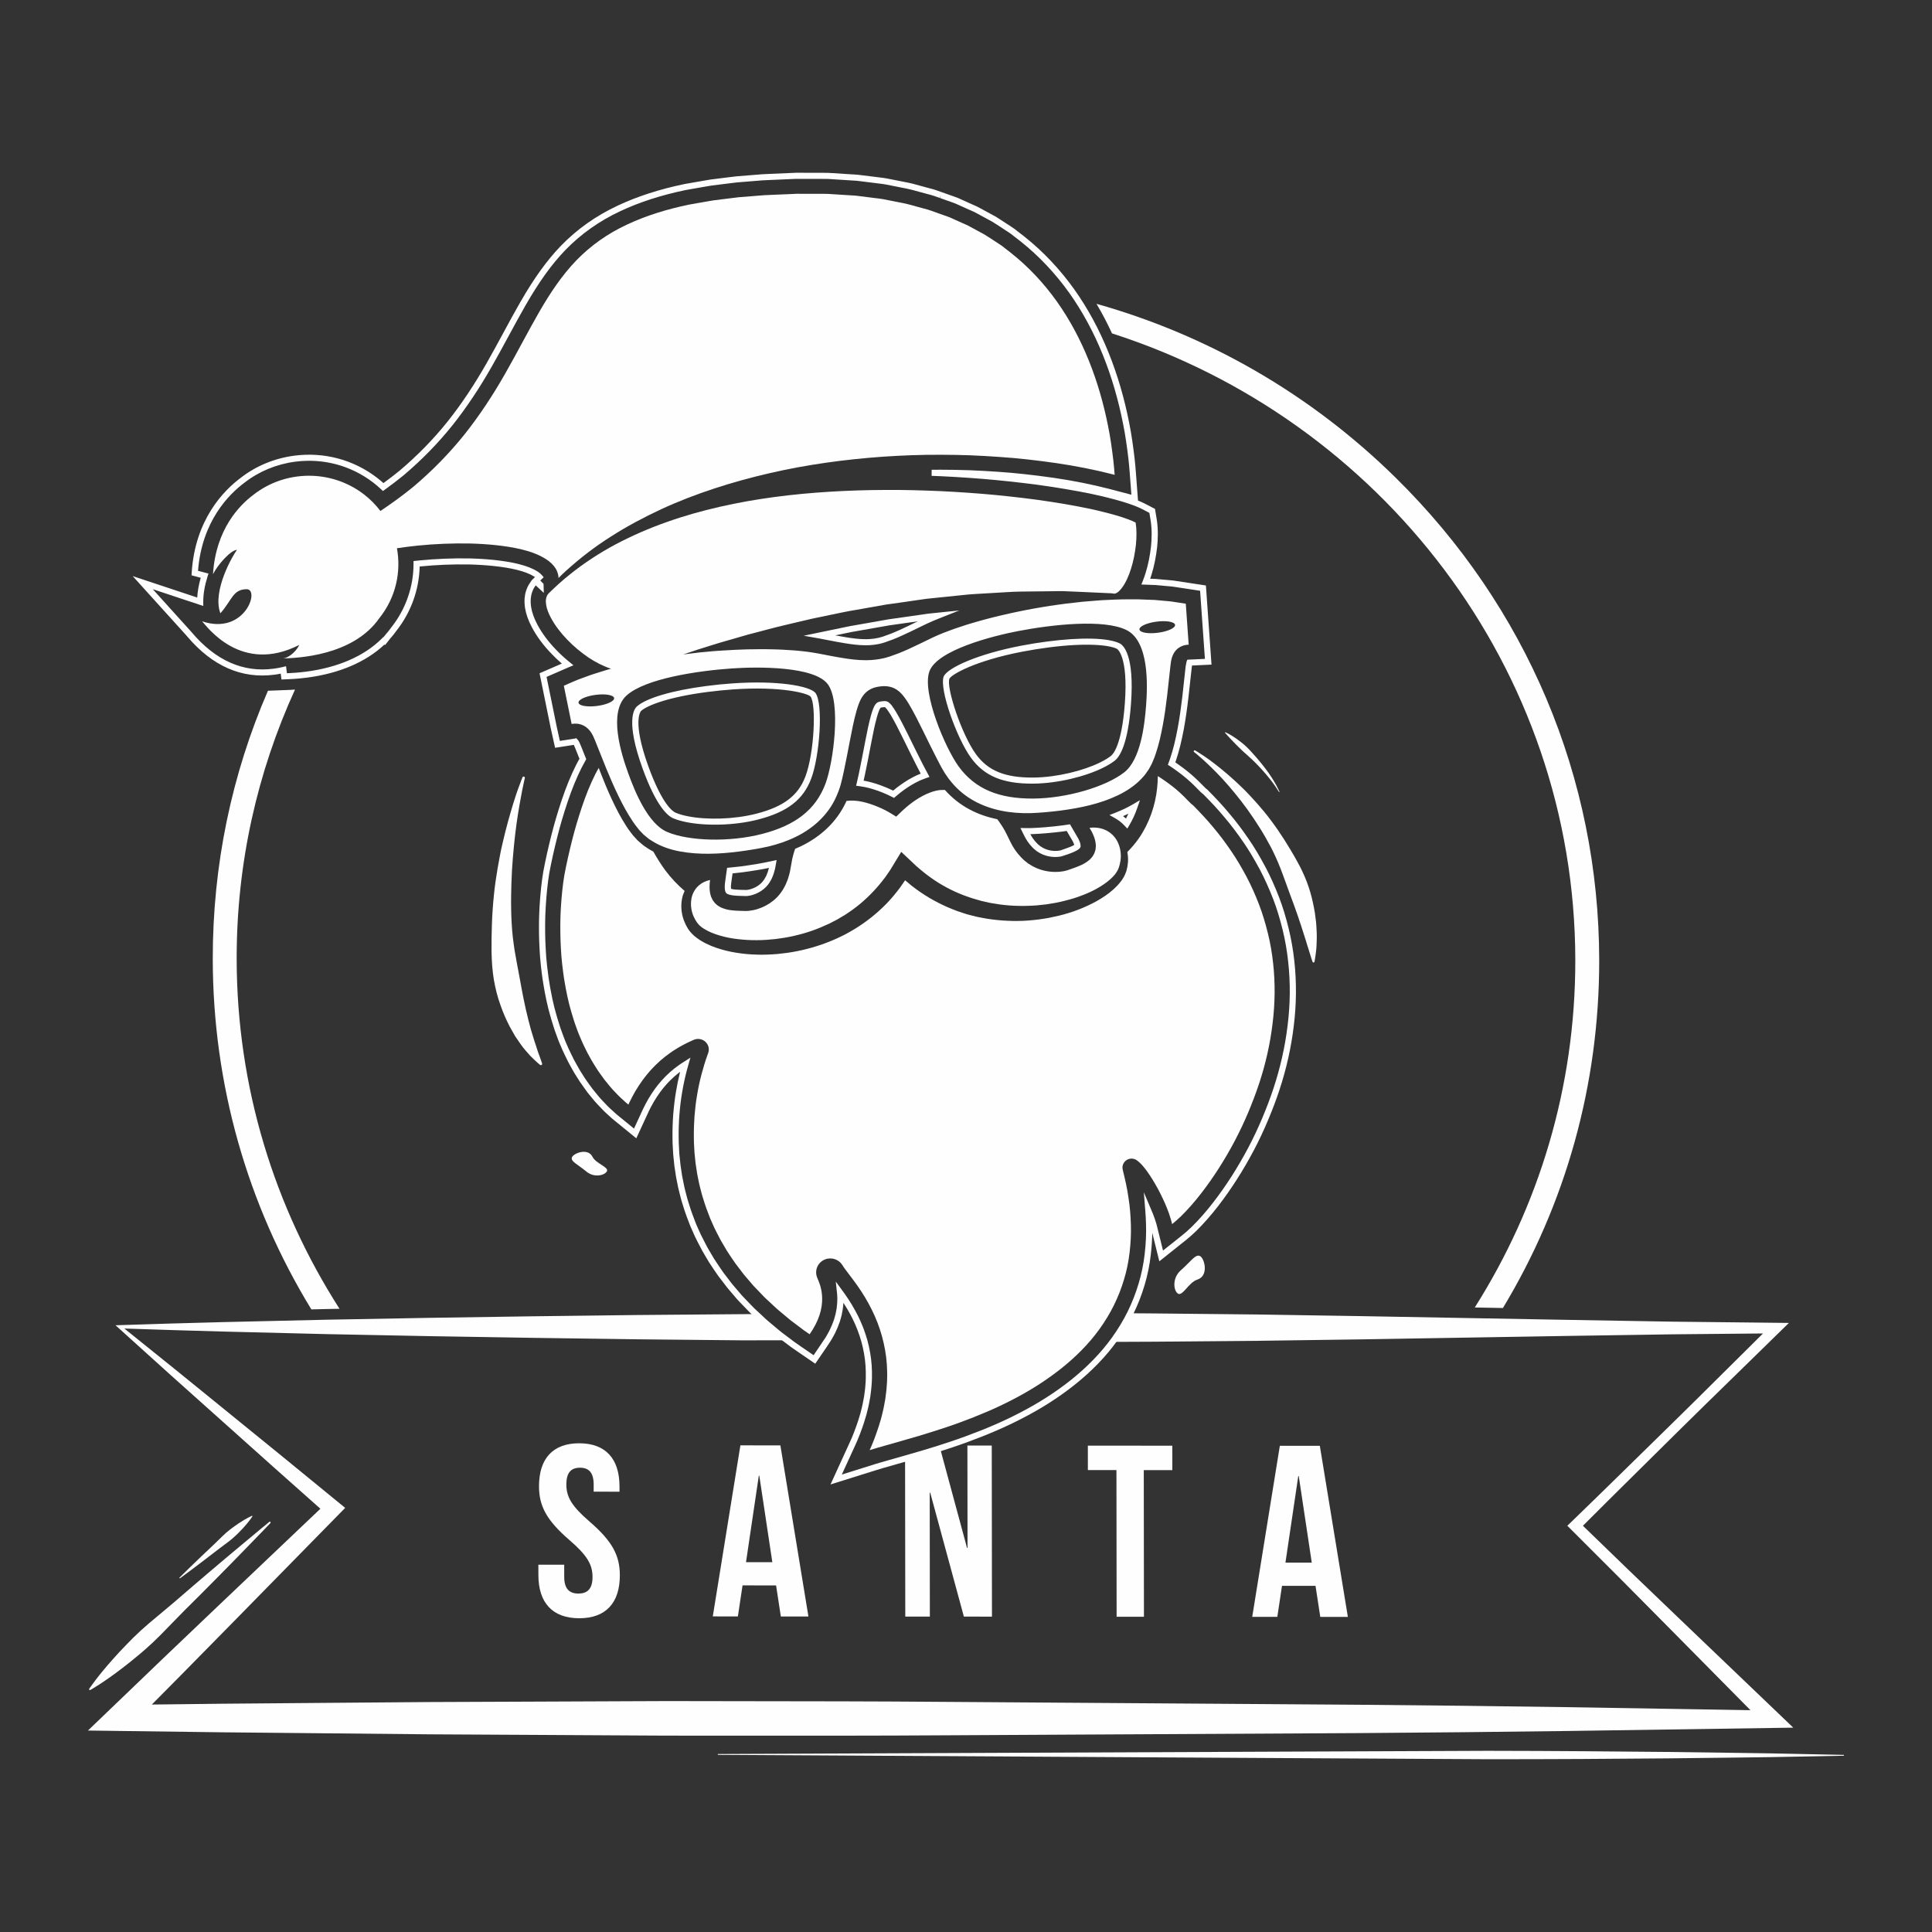 <?xml version="1.0" encoding="UTF-8"?>
<!DOCTYPE svg PUBLIC "-//W3C//DTD SVG 1.0//EN" "http://www.w3.org/TR/2001/REC-SVG-20010904/DTD/svg10.dtd">
<!-- Creator: CorelDRAW -->
<svg xmlns="http://www.w3.org/2000/svg" xml:space="preserve" width="53.636mm" height="53.636mm" version="1.0" style="shape-rendering:geometricPrecision; text-rendering:geometricPrecision; image-rendering:optimizeQuality; fill-rule:evenodd; clip-rule:evenodd"
viewBox="0 0 38426.4 38426.4"
 xmlns:xlink="http://www.w3.org/1999/xlink"
 xmlns:xodm="http://www.corel.com/coreldraw/odm/2003">
 <rect x="0" y="0" width="38426.4" height="38426.4" fill="#333333" stroke="none"/>
 <defs>
  <style type="text/css">
   <![CDATA[
    .fil0 {fill:none}
    .fil1 {fill:#FEFEFE;fill-rule:nonzero}
   ]]>
  </style>
 </defs>
 <g id="Layer_x0020_1">
  <g id="_2201284195344">
   <rect class="fil0" x="-0.1" y="-0.08" width="38426.43" height="38426.43"/>
   <g>
    <path class="fil1" d="M35364.1 34072.1l-1982.79 -1896.89 -990.1 -949.63 -907.86 -878.84c634.04,-635.4 1275.53,-1264.21 1912.86,-1897.17 331.2,-329.06 667.35,-653.45 1000.78,-980.86l1002.78 -980.15 180.54 -176.24 -256.34 -2.87 -2059.37 -22.42 -2058.94 -35.25 -4118.31 -74.51 -2059.09 -32.6 -2059.16 -20.99c-162.99,-1.79 -326.48,-2.44 -489.46,-3.58 -8.38,17.19 -18.91,34.75 -32.88,51.22 -76.44,89.91 -139.92,190.07 -208.48,286.07 -5.23,13.61 -12.25,27.01 -19.92,39.12 -8.96,29.95 -23.36,58.1 -44.49,81.39 -7.88,21.28 -16.69,42.05 -28.51,61.33 -11.1,18.48 -24,34.53 -37.83,50.08 287.57,-0.43 574.65,-1.36 862.08,-3.87l2059.44 -17.7 2058.8 -28.73 4118.53 -68.71 2058.51 -31.45 1800.31 -17.05 -812.29 805.48c-331.92,327.98 -661.76,659.19 -996.62,984.8 -668.86,652.88 -1332.99,1310.42 -2005.35,1959.22l-77.73 75.01 77.88 77.45 970.04 969.47 965.39 973.91 1629.01 1647.28 -3682.94 -60.39 -2053.14 -27.3 -2053.07 -20.2 -8213.13 -57.1c-684.55,-3.8 -1368.74,-10.96 -2053.35,-10.6l-2053.07 -3.08c-684.55,-0.07 -1369.02,-4.23 -2053.07,0.21l-2053.78 8.6 -2053.07 8.17 -2052.92 16.33 -2053.14 16.91 -1421.25 16.41 599.01 -604.59 1040.61 -1057.66 2078.43 -2119.19 127.74 -130.17 -137.05 -111.69 -1078.73 -882.42 -1081.81 -879.42 -1082.24 -878.91 -1012.46 -814.79c654.82,21.78 1309.7,43.56 1964.3,60.32l2059.37 51.08 2059.16 40.69 2059.16 33.67 2059.16 28.59 2058.66 20.49 882.85 -0.36c3.87,-46.14 -178.96,-85.97 -161.2,-128.38 -4.01,-21.78 -5.59,-44.42 -6.45,-66.84 -24,-18.27 -42.2,-41.91 -55.24,-67.85 -3.44,-2.01 -7.38,-2.94 -10.82,-4.94 -110.62,-67.77 -231.84,-100.23 -319.31,-203.68 -12.9,-15.83 -23.71,-32.88 -32.81,-50.29l-297.17 2.22 -2059.3 16.62 -2058.73 25.22 -2059.66 30.81 -2058.87 37.47 -2059.09 47.57c-686.12,16.91 -1372.96,37.9 -2059.16,60.32l-80.38 2.58 1093.13 987.38 1038.32 928.78 1038.25 928.78 904.92 804.19 -2025.2 1924.76 -1074.57 1024.42 -1071.35 1028.43 -451.85 433.73 638.98 8.67 2053.28 26.87 2053 19.7 2053.14 20.2 2053.64 11.18 2053.21 11.61c684.26,5.66 1368.59,2.79 2053.07,3.37l2053 0.5c684.76,1.65 1369.09,-4.8 2053.43,-7.24l8212.7 -43.85 2053.64 -17.41 2053.07 -23.86 4106.06 -60.61 427.28 -6.38 -302.62 -289.94z"/>
    <path class="fil1" d="M11520.16 28706.05c528.65,0.29 800.68,311.72 801.25,856.27l0.43 106.68 -514.18 -0.5 0 -140.78c0,-243.16 -99.3,-335.36 -272.03,-335.79 -173.02,0.14 -271.53,92.28 -271.1,335.22 -0.07,248.31 108.97,432.58 465.18,739.28 454.65,393.82 598.22,676.02 598.58,1065.04 0.64,544.49 -275.32,855.2 -808.63,854.7 -533.67,-0.5 -810.42,-311.5 -811.14,-856.06l-0.72 -208.84 514.25 0.14 -0.07 243.3c0.43,242.73 108.97,330.49 281.91,330.49 172.95,0.29 281.7,-87.12 281.13,-330.34 -0.21,-247.88 -108.75,-432.72 -465.18,-739 -454.93,-394.32 -598.65,-675.95 -599.01,-1064.97 -0.72,-544.49 270.81,-855.2 799.32,-854.84z"/>
    <path class="fil1" d="M14837.65 31070.98l523.57 0.14 -258.92 -1720.5 -9.82 -0.21 -254.83 1720.57zm1241.5 1080.16l-548.64 -0.43 -94.71 -617.63 -666.92 -0.57 -92.78 617.56 -499.06 -0.64 549.14 -3402.17 795.31 0.93 557.67 3402.96z"/>
    <path class="fil1" d="M19241.11 28750.97l2.65 2036.8 -9.74 -0.21 -528.87 -1954.63c-58.46,37.4 -134.47,47.14 -213.78,4.23 -32.45,56.24 -92.42,96.93 -178.61,96.93 -34.53,0.07 -64.69,-6.73 -90.63,-18.05 -3.65,1.58 -7.09,3.15 -10.82,4.73 -75.15,33.74 -138.99,61.68 -209.91,70.64l4.08 3161.31 488.82 0.36 -2.65 -2464.23 9.82 -0.36 669.57 2464.8 558.53 0.64 -4.16 -3402.6 -484.31 -0.36z"/>
    <path class="fil1" d="M21636.91 28752.91l1679.74 1.29 0.43 486.02 -567.91 -0.21 3.3 2916.29 -543.55 -0.57 -3.3 -2916.51 -568.27 -0.29 -0.43 -486.02z"/>
    <path class="fil1" d="M25566.88 31079.36l523.42 0.21 -258.77 -1720.43 -9.74 -0.21 -254.91 1720.43zm1241.43 1080.23l-548.71 -0.36 -94.5 -617.63 -666.92 -0.57 -92.78 617.56 -499.21 -0.79 549.21 -3402.03 795.38 0.86 557.52 3402.96z"/>
    <path class="fil1" d="M5378.73 30292.58c0,0 -210.49,221.3 -531.02,548.71 -159.91,164.28 -346.03,355.71 -548,558.89 -199.96,204.4 -417.46,418.9 -633.9,634.4 -106.25,109.04 -213.07,217.94 -318.31,325.69 -104.17,108.68 -207.91,214 -311.93,312.22 -105.31,97 -208.34,189.14 -310.79,271.74 -50.87,41.84 -100.37,82.39 -148.3,121.58 -48.72,38.04 -96.29,74.72 -141.49,110.19 -91.13,70.78 -177.03,132.68 -253.19,186.99 -77.09,54.38 -145.01,100.73 -202.39,137.7 -113.7,73.94 -182.62,112.12 -182.62,112.12 -8.38,4.51 -18.27,1.72 -23,-5.95 -2.94,-5.37 -2.51,-11.96 0.79,-17.19 0,0 42.91,-65.7 124.73,-172.73 40.91,-54.31 91.92,-118 151.17,-190.21 60.39,-71.71 128.03,-153.03 205.4,-237.78 38.47,-42.34 78.66,-86.69 120.29,-132.68 42.27,-44.49 86.33,-90.63 132.25,-138.27 89.55,-95.43 189.07,-191.64 294.02,-289.15 105.67,-96.43 218.51,-191.93 335.07,-287.43 115.56,-97.15 232.41,-195.23 349.33,-293.81 231.98,-199.45 462.45,-399.98 681.68,-584.75 217.94,-185.98 423.7,-357.64 599.36,-504.72 351.19,-295.6 588.47,-488.68 588.47,-488.68 6.88,-5.73 17.12,-5.01 23,1.93 5.37,6.09 4.8,15.26 -0.64,21.21z"/>
    <path class="fil1" d="M3570.53 31378.04c0,0 84.4,-82.89 210.77,-207.76 126.45,-124.8 299.32,-285.85 470.91,-449.13 86.11,-80.6 167.93,-166.78 251.04,-240.15 84.54,-71.71 168.72,-132.68 243.23,-182.19 148.52,-99.66 262.28,-149.45 262.28,-149.45 4.37,-2.08 9.24,0.14 11.32,4.44 1.07,2.72 0.72,5.73 -0.57,7.52 0,0 -65.91,104.03 -187.35,234.49 -60.11,66.13 -133.4,139.13 -217.36,211.35 -85.04,71.07 -183.48,138.49 -276.9,211.06 -188.28,143.93 -374.69,290.08 -518.19,395.47 -143.21,105.96 -238.36,176.31 -238.36,176.31 -3.87,2.58 -9.03,1.86 -11.68,-1.43 -2.08,-3.3 -2.08,-7.95 0.86,-10.53z"/>
    <path class="fil1" d="M14283.78 34886.32c0,0 5596.31,-23.79 11192.75,-47 1398.61,-5.59 2797.87,-11.25 4109.72,-16.62 655.75,3.22 1289.43,1.65 1891.01,8.1 600.8,5.37 1169.5,10.32 1693.99,14.69 524.57,7.02 1005.36,13.61 1431.64,18.91 426.7,5.8 798.1,11.89 1104.3,19.34 612.19,12.9 961.73,20.2 961.73,20.2 4.66,0.14 8.31,3.65 8.31,8.24 -0.57,4.37 -4.16,7.52 -8.31,8.02 0,0 -349.9,6.88 -961.52,18.84 -306.56,6.73 -677.96,12.47 -1104.37,17.19 -425.99,4.94 -906.85,10.6 -1431.71,16.84 -524.28,3.65 -1092.7,7.38 -1694.14,12.04 -601.08,5.23 -1235.27,2.72 -1891.08,4.73 -1311.28,-7.24 -2710.39,-14.97 -4109.36,-22.57 -5596.52,-32.6 -11192.97,-64.69 -11192.97,-64.69 -4.73,-0.21 -8.31,-4.08 -8.24,-8.1 0,-4.66 3.58,-8.24 8.24,-8.17z"/>
    <path class="fil1" d="M22576.58 10339.06c-0.36,-0.64 -0.21,-1.65 -0.64,-2.65l0 -0.43 -1.65 -3.22c-1.22,-2.79 -1.29,-2.22 0.72,2.51 0.29,1.07 1.29,2.72 1.58,3.8z"/>
    <path class="fil1" d="M22244.45 17278.74l0.93 -2.87 1.79 -6.02 7.59 -22.93 14.04 -45.85c7.31,-28.59 10.6,-54.09 17.12,-81.24 16.26,-114.7 3.3,-235.2 -42.91,-343.53 -44.35,-108.61 -126.95,-201.75 -234.49,-257.05 -100.16,-52.16 -220.3,-69.28 -339.01,-54.23l30.16 51.58c7.24,12.04 14.47,24.14 21.06,36.61l17.7 40.41c25.15,52.8 43.2,109.47 52.16,169.08 1.79,30.16 8.81,60.39 3.15,91.77l-5.37 47c-3.58,15.4 -9.1,30.81 -14.26,45.99 -7.59,32.02 -28.44,57.89 -43.99,86.9 -21.21,23.64 -40.19,51.22 -65.34,70.5 -96.93,83.75 -213.35,126.09 -321.46,164.78l-78.95 27.65 -22.64 7.81 -19.99 6.66c-13.04,4.44 -32.6,8.6 -48.57,12.25 -64.05,12.68 -124.73,18.7 -187.56,17.98 -124.95,0 -250.68,-25.86 -367.81,-75.08 -28.23,-13.76 -58.1,-26.15 -85.54,-41.7l-81.39 -50.01 -74.58 -59.03c-24.79,-19.92 -44.85,-43.77 -67.99,-65.34 -87.05,-90.7 -158.04,-194.08 -210.63,-303.34 -51.73,-103.52 -98.15,-208.77 -150.23,-290.51 -25.86,-43.42 -57.1,-86.9 -86.19,-129.1 -9.46,-10.89 -18.34,-22.78 -27.3,-33.96 -192.65,-39.48 -382.14,-103.88 -557.31,-198.59 -182.12,-98.01 -346.18,-228.76 -482.3,-383 -36.97,-1.65 -73.79,-1.07 -111.4,2.87 -82.39,9.96 -176.67,41.27 -268.16,83.03 -91.2,42.41 -179.61,96.79 -264.43,158.26 -83.75,60.61 -167.36,133.26 -236.85,200.81l-88.77 85.33 -98.58 -60.61c-83.32,-51.65 -183.26,-101.73 -279.98,-140.85 -97.65,-39.62 -197.59,-73 -297.53,-94.78 -100.01,-21.21 -200.67,-29.66 -294.6,-18.13l-18.34 2.72c-4.37,9.1 -7.59,18.34 -11.82,27.44 -90.48,191.79 -217.36,367.89 -371.97,514.97 -153.96,147.23 -332.85,267.01 -523.28,358.79 -37.4,17.62 -75.01,33.82 -113.2,49.86 -11.32,31.52 -22.64,63.69 -31.45,96.07 -12.82,52.66 -28.8,104.1 -36.11,157.97l-29.8 164.85c-7.45,53.37 -26.79,112.41 -43.34,169.72 -8.31,28.37 -20.92,54.81 -31.74,82.39 -10.32,27.65 -21.92,54.59 -37.04,80.17 -53.3,105.46 -129.03,201.6 -221.88,277.33 -92.78,75.73 -199.81,133.83 -314.8,169.15 -57.17,18.77 -115.85,30.09 -177.1,36.68 -15.62,1 -30.38,2.79 -46.28,2.79l-45.28 -0.64 -84.47 -2.44c-114.56,-4.3 -236.42,-8.38 -355.42,-58.32 -30.23,-9.96 -57.03,-30.02 -85.4,-46.28 -24.43,-22.93 -53.59,-41.27 -71.71,-70 -10.1,-13.4 -20.78,-26.51 -29.88,-40.76l-21.13 -44.42c-16.41,-29.45 -19.99,-61.4 -29.09,-91.92 -16.91,-90.06 -12.47,-177.32 -0.57,-262.21 -85.33,18.27 -163.35,55.24 -224.74,110.4 -81.89,72.07 -135.12,173.52 -149.16,283.42 -16.05,108.68 0.36,223.02 43.56,325.9 12.75,25.07 24,50.29 37.47,74.44l22.85 35.25 11.1 17.62 2.72 3.94 6.16 7.45 31.45 36.9c5.87,6.95 10.39,11.53 14.76,14.11l13.54 10.75c9.46,7.38 16.69,14.9 27.08,22.71l34.68 23.21c93.42,61.54 206.4,105.67 321.82,139.42 116.49,34.39 237.78,58.25 361.15,71.28 122.51,14.4 246.95,21.85 371.61,20.78 124.73,1 249.03,-9.89 372.97,-22.28 123.8,-15.33 247.02,-34.89 368.32,-63.4 60.75,-13.68 120.79,-28.01 180.47,-45.85 59.82,-15.83 118.57,-35.89 177.46,-55.88 117.06,-40.12 230.69,-88.91 342.67,-140.78 55.16,-27.15 109.04,-56.96 163.63,-84.68 53.02,-31.31 105.96,-62.26 158.04,-94.28 50.44,-34.82 102.74,-67.42 151.74,-103.88 48.14,-37.76 98.51,-72.43 144.43,-112.41 93.64,-78.66 182.26,-161.98 265.29,-251.04 83.11,-88.12 161.12,-181.83 233.56,-279.41 34.17,-50.15 70.42,-98.87 103.74,-150.09l94.28 -156.11 119.57 -196.3 168.65 158.76 133.61 126.09c45.85,40.69 94.35,78.31 140.35,118.07 95.43,76.51 194.73,147.87 298.54,212.71 104.31,64.34 212.56,122.15 323.61,173.66 55.52,26.87 113.84,47.43 170.08,71.71 57.03,22.42 116.13,40.55 174.45,60.97l177.53 52.23c60.39,13.18 120.36,28.37 180.68,40.55 122.08,22.35 245.16,40.84 368.96,49.94 62.33,4.66 124.23,8.96 186.7,9.17 62.76,2.87 124.8,1.43 187.49,-0.29 124.66,-2.08 249.46,-13.33 373.83,-29.23 123.23,-18.48 247.17,-39.05 367.96,-71.64 61.18,-13.68 120.43,-33.1 180.83,-49.86 58.96,-20.56 118.93,-37.9 176.24,-62.26 116.63,-43.63 228.83,-97.58 333.35,-160.62 104.6,-63.05 204.11,-134.9 280.62,-220.73l28.44 -32.53c9.17,-10.96 15.76,-22.93 23.93,-34.03 17.41,-22.71 27.15,-46.35 39.4,-70.14l4.23 -9.17 0.72 -0.86c-2.65,8.24 -0.79,1.29 -0.93,2.87z"/>
    <path class="fil1" d="M16613.25 12637.07c67.42,13.04 135.62,25.22 203.32,36.18 122.44,19.99 265.94,40.62 403.71,40.05 48.57,0.07 95.93,-2.65 149.52,-9.6l9.89 -0.79c64.69,-9.1 122.01,-21.78 174.88,-39.05l9.17 -3.3c11.46,-4.73 24.29,-9.17 37.33,-13.61 39.98,-13.83 79.45,-27.58 119.07,-43.49 26.65,-10.32 53.45,-21.78 80.24,-33.1 27.15,-11.25 53.37,-22.78 79.74,-34.6 112.77,-50.94 226.75,-106.1 336.79,-159.84l38.11 -18.63 -561.61 79.74 -648.51 114.13c-71.79,12.32 -139.27,24.14 -202.61,38.47l-229.04 47.43zm782.63 185.2l-10.46 1.72c-59.32,7.24 -111.76,10.32 -165.07,10.24 -146.01,-0.07 -296.1,-20.92 -423.48,-41.98 -104.89,-16.76 -210.56,-37.25 -312.36,-57.1l-7.95 -1.43c0,0 -164.28,-31.81 -181.97,-35.03l-309.43 -54.59 830.41 -172.52c65.77,-14.62 134.47,-26.72 207.76,-38.97l650.8 -114.77 584.03 -82.96c34.17,-4.87 67.42,-9.82 100.94,-14.76 60.11,-8.74 110.69,-17.62 187.85,-23.64l533.74 -55.31 -407.29 160.98c-85.9,34.03 -165.64,68.2 -237.57,102.31l-36.32 17.19 -128.17 62.19c-110.69,54.09 -225.75,110.33 -340.23,161.41 -26.87,12.32 -54.16,24.14 -82.03,36.32 -27.3,11.82 -55.67,23 -83.39,34.32 -41.34,16.12 -82.89,31.16 -125.09,45.21 -11.25,3.58 -22.07,7.88 -32.96,12.11l-12.47 4.44c-61.4,20.27 -126.23,34.96 -199.31,44.63zm-218.94 2704.59c20.78,3.22 40.91,7.16 60.61,11.25 117.42,25.36 238.57,63.48 369.61,116.92 52.44,21.28 105.17,44.78 156.68,69.92 45.78,-38.4 91.56,-73.72 135.4,-105.31 110.9,-80.53 223.24,-147.58 334.21,-199.31 25.65,-11.89 51.37,-22.93 79.02,-33.67l-60.04 -115.2c-90.7,-175.38 -177.82,-353.92 -254.83,-511.39l-58.39 -117.06c-73.43,-147.8 -142.86,-287.5 -224.6,-424.34 -25.15,-41.19 -44.99,-71.57 -64.77,-98.51l-10.96 -15.12c-4.51,-5.16 -11.82,-13.11 -23.93,-26.87l-14.33 -12.9c-2.01,-0.21 -4.16,-0.5 -8.24,-0.57l-38.04 3.44c-24.29,2.94 -34.89,6.23 -39.19,7.74l-2.44 2.72c-12.54,16.69 -18.99,30.59 -32.6,65.41 -12.18,30.02 -23.21,63.62 -37.18,113.2 -43.77,156.04 -74.72,313.51 -107.25,480.15l-18.2 93.21c-35.96,188.49 -73.29,383.36 -113.63,574.29l-2.15 8.81c-7.88,37.61 -15.69,75.22 -24.79,113.2zm605.1 343.24l-37.33 -18.99c-60.61,-30.95 -122.51,-59.61 -183.84,-84.54 -124.66,-50.65 -238.71,-86.83 -349.26,-110.4 -36.75,-7.67 -74.58,-13.97 -116.78,-19.7l-67.06 -8.45 15.04 -65.12c13.47,-57.82 26.65,-115.99 39.19,-173.88l1.65 -8.45c40.26,-190.43 77.45,-384.29 113.34,-572.21l18.13 -93.78c33.03,-169.58 64.84,-329.13 109.54,-490.04 15.12,-53.37 27.65,-90.41 40.76,-124.3 16.55,-41.7 27.37,-65.62 47.28,-92.06l25.07 -26.79c8.02,-5.66 14.26,-9.46 20.2,-12.75 18.27,-8.96 41.77,-15.04 80.17,-20.42l51.08 -4.3c19.13,-0.14 29.73,1.72 38.69,3.87 15.69,3.01 34.25,11.39 45.42,20.42l31.16 27.37c3.22,3.44 17.48,19.92 24.29,27.37l4.3 3.15 15.26 22.64c22.28,30.3 44.42,63.48 71.71,108.61 84.25,140.99 154.82,283.06 229.62,433.08l58.32 117.42c76.51,156.9 163.92,334.57 253.54,508.81l125.3 236.06 -67.56 23.5c-50.22,17.62 -92.63,34.6 -133.83,53.3 -103.09,47.93 -208.77,110.97 -313.44,187.06 -51.22,37.33 -104.74,79.45 -158.69,126.31l-31.31 27.22zm-3716.33 -2106.73c-773.24,100.94 -1191.78,266.3 -1315.36,376.77 -1.79,1.72 -185.27,185.84 142.93,1095.99 276.11,763.93 486.45,903.63 544.34,928.2 270.74,114.2 772.67,149.73 1247.8,87.62 129.67,-17.27 253.54,-40.84 367.89,-70.64 534.46,-139.06 823.32,-359.15 966.1,-737.92 176.38,-468.33 218.15,-1428.56 102.74,-1588.32 -56.53,-66.99 -585.04,-209.48 -1539.25,-143.5 -169.87,12.18 -348.54,29.95 -517.19,51.8zm635.97 2607.94c-495.12,64.77 -1022.84,25.86 -1312.35,-96.29 -110.62,-46.85 -337.65,-238.93 -611.69,-998.56 -334.64,-928.63 -169.22,-1173.08 -110.4,-1225.52 185.41,-166.14 702.53,-318.6 1382.28,-406.79 170.72,-22.78 352.12,-40.69 524.57,-52.44 877.62,-61.54 1525.92,48.43 1645.06,190.35 159.84,220.59 82.89,1259.62 -84.9,1703.67 -157.9,419.54 -471.77,662.41 -1049.5,812.36 -119.57,31.16 -248.17,56.1 -383.07,73.22zm6143.3 -3492.66c-168.65,21.99 -346.32,50.94 -512.96,82.82 -938.38,180.68 -1410.65,454.65 -1449.12,538.04 -64.55,174.74 239.43,1104.3 528.37,1501.56 239.5,328.27 577.3,467.11 1130.74,464.1 118.14,-0.43 244.23,-9.53 373.4,-26.22 475.64,-62.19 950.2,-225.03 1180.67,-404.78 49.36,-38.54 214.79,-226.96 275.68,-1034.95 72.29,-962.31 -154.03,-1093.34 -156.47,-1094.7 -148.87,-75.08 -597.07,-126.81 -1370.31,-25.86zm87.26 2679.58c-134.4,17.62 -265.72,27.08 -389.74,27.73 -597.14,3.22 -965.74,-150.66 -1230.54,-514.54 -281.13,-385.72 -635.26,-1367.59 -542.48,-1617.55 79.17,-171.87 675.23,-444.9 1538.39,-610.68 169.36,-32.6 349.62,-61.76 520.7,-83.89 679.96,-88.77 1219.15,-74.87 1442.67,37.97 70.78,35.82 296.46,229.26 222.81,1210.69 -60.39,804.05 -227.11,1047.13 -321.68,1120.57 -246.09,192.5 -744.66,365.09 -1240.14,429.71zm1404.7 674.23c20.27,15.19 39.98,30.95 58.39,47.93 16.91,-31.45 32.38,-63.48 47.5,-96.65 -7.81,3.58 -15.4,7.24 -23.14,11.32 -26.44,12.39 -53.8,24.79 -82.75,37.4zm84.54 247.67l-56.45 -59.89c-54.38,-58.68 -117.71,-108.18 -188.06,-147.58l-110.26 -62.04 117.35 -46.14c71.71,-28.59 129.17,-53.3 181.97,-78.23 55.95,-26.94 110.9,-56.17 163.85,-87.05l142.93 -84.18 -53.37 155.25c-41.84,121.72 -94.64,235.99 -156.47,339.52l-41.48 70.35zm-7580.45 1220.94l21.49 -1.86c25.72,-3.44 51.15,-8.81 74.37,-16.55 65.05,-19.77 123.8,-51.58 175.6,-93.71 45.99,-37.4 84.9,-86.4 112.62,-141.92l14.04 -25c0,0 2.08,-4.94 5.95,-14.47 5.52,-14.62 10.75,-28.16 16.19,-41.77l2.72 -5.66c1.5,-3.44 2.94,-6.73 4.44,-10.67l8.31 -28.37c4.87,-17.62 12.11,-42.2 17.05,-59.89l-64.26 13.83c-29.23,6.52 -69.35,13.61 -109.54,20.2l-46.42 8.02c-109.76,18.56 -213.42,34.03 -316.88,47.43 -59.18,7.81 -120.07,14.4 -186.84,20.7l-26.08 188.21c-7.02,50.44 -8.24,88.34 -4.3,118.35 48.14,15.12 112.91,17.77 186.92,20.42l114.63 2.72zm35.53 118.21l-34.46 2.72 -119.21 -3.3c-96.14,-3.44 -177.89,-6.52 -244.59,-34.17l-17.55 -7.81 -20.85 -17.91 -15.47 -33.89 -5.87 -26.22c-6.3,-42.99 -5.3,-91.06 3.37,-155.46l39.19 -282.99 48.57 -4.16c85.68,-7.95 159.05,-15.98 230.4,-24.72 102.23,-13.68 204.47,-29.16 312.15,-47.14l46.78 -7.81c37.97,-6.45 75.58,-12.97 103.74,-19.49l244.02 -51.15 -28.16 155.39c-2.44,18.99 -11.53,50.36 -23.64,92.06l-9.82 32.31c-2.65,9.31 -5.44,15.4 -8.31,21.64 -6.81,16.48 -12.04,29.02 -16.76,42.13 -9.31,24.72 -13.97,32.38 -14.76,33.67l-10.03 18.05c-35.18,70.28 -85.54,132.47 -144.43,180.97 -63.91,52.44 -136.98,90.84 -216.58,115.99 -29.66,9.53 -61.97,16.55 -97.72,21.28zm5819.83 -985.02l51.3 31.31c2.36,0.93 8.74,3.73 15.12,6.52l29.66 13.97c59.89,24.65 126.81,38.26 191.36,38.11 38.62,0.43 67.49,-2.58 100.73,-8.6l9.53 -2.44 105.46 -36.97c58.96,-20.99 125.52,-44.71 167.29,-72.43 -3.08,-9.46 -7.02,-21.78 -13.25,-33.67l-15.26 -34.39 -122.01 -208.84c-23.21,3.15 -46.28,6.45 -70.5,10.03 -238.21,29.95 -445.83,47.07 -636.12,54.09 -5.66,-0.29 -11.39,0 -17.19,0.29 33.82,63.26 73.94,120.14 120.93,169.08 5.95,6.38 13.76,13.97 21.49,21.99l4.51 4.73c3.22,3.44 5.95,6.23 9.1,9.24l47.86 37.97zm373.83 205.4c-28.37,4.08 -55.45,5.3 -86.9,5.37 -80.03,0.07 -163.49,-16.91 -241.08,-48.57l-30.66 -14.47c-8.31,-3.65 -16.55,-7.74 -24.86,-11.75l-63.98 -39.55 -54.45 -43.42c-8.24,-7.67 -13.4,-12.32 -18.41,-17.62 -10.46,-10.96 -17.34,-17.84 -24.57,-25.36 -64.26,-67.56 -116.35,-144 -157.54,-229.54 -7.95,-14.69 -15.26,-30.3 -23,-46.5l-48.79 -99.58 121.15 1.43c29.37,0.21 58.75,0.86 88.84,0.07 185.63,-6.59 389.59,-23.79 622.07,-52.87 28.87,-4.01 55.31,-7.88 80.96,-11.68l72.22 -10.82 167.93 289.29 15.98 35.96c11.53,23.36 20.13,48.72 24.65,74.22l2.65 36.47 -1.36 13.9 -8.17 16.26c-0.64,0.5 -11.68,14.4 -11.68,14.4l-6.52 6.23c-55.74,48.36 -141.14,78.66 -223.38,108.54l-131.11 43.42c-15.26,2.65 -27.94,4.66 -39.98,6.16zm-4446.65 8450.91l135.33 184.7c15.47,21.28 30.73,42.48 46.14,64.12 99.08,140.42 188.13,288.79 263.79,440.39 14.69,30.3 28.37,60.54 42.13,90.2l32.17 75.15c9.96,23.57 19.85,47.14 28.3,69.06 31.81,83.61 58.46,165.71 80.38,243.59 21.13,77.8 39.19,158.4 54.45,245.09l18.91 127.31 12.18 126.88c4.37,82.39 7.95,167.57 5.3,249.6l-0.64 12.61c0.14,39.12 -2.94,79.38 -5.8,114.56l-3.22 45.78c-1.58,23.71 -3.65,48.22 -7.95,78.16l-16.26 127.52 -25.15 135.91c-3.87,22.42 -9.46,45.64 -14.9,68.85l-9.03 37.4c-4.94,19.13 -9.24,36.9 -13.68,54.59l-2.44 10.89c-3.65,17.27 -7.95,34.6 -13.11,51.22l-8.96 28.8c-22.78,77.3 -44.56,150.31 -69.71,219.3l-4.8 12.04c-23.64,73.15 -54.38,147.66 -86.69,226.32l-5.09 12.47c-9.31,23.36 -20.13,47.28 -30.95,71.28l-281.2 613.76 645.93 -202.75c47.21,-14.4 93.92,-28.8 137.84,-41.55l557.81 -158.98c186.92,-52.8 375.26,-109.33 561.39,-167.72 153.96,-49.22 356.35,-114.77 555.23,-188.21 408.72,-149.23 762.42,-302.83 1081.45,-469.05 363.09,-186.92 700.38,-402.06 1002.35,-640.34 335.43,-266.08 615.41,-554.95 833.35,-858.71 119.43,-166.78 224.1,-340.09 310.57,-515.04 87.19,-177.46 160.12,-364.38 216.86,-554.73 57.1,-187.78 97.86,-385.94 121.15,-588.55 24.5,-215.86 32.96,-408.29 26.65,-588.9 -2.22,-91.7 -6.88,-180.04 -13.68,-264.29l-30.02 -375.84 147.58 348.04c11.1,26.29 22.71,53.66 33.96,81.96l34.25 91.7 33.17 103.67c4.94,14.26 8.02,29.88 11.82,45.06l2.08 7.88 118.78 481.22 370.61 -295.24c69.49,-54.74 137.05,-114.92 201.32,-177.39 143.36,-140.49 288.36,-305.06 430.64,-489.75 253.47,-328.2 487.1,-694 694.72,-1086.82 99.58,-189.57 192.36,-385.65 275.32,-582.53 91.85,-218.51 165.42,-414.38 225.39,-597.29 135.4,-409.58 229.76,-828.84 280.05,-1246.58 53.66,-427.99 57.67,-856.06 11.18,-1272.3 -22.42,-212.56 -59.39,-423.77 -109.47,-629.74 -55.74,-227.39 -116.92,-426.49 -186.56,-608.46 -81.46,-211.35 -167.21,-401.34 -261.35,-581.24 -118.07,-220.02 -221.95,-392.96 -326.05,-544.27 -128.1,-188.21 -253.26,-353.2 -382.5,-505.08 -135.76,-165.35 -281.7,-316.23 -408.15,-445.26l-18.84 -18.63 -22.57 -17.12 -24.22 -21.28 -120.22 -121.79c-47.14,-47.07 -97,-92.92 -150.95,-139.27 -19.06,-17.12 -37.68,-32.67 -56.96,-47.79l-20.06 -16.19c-20.99,-17.48 -42.63,-33.82 -64.41,-50.22l-20.7 -15.33c-28.01,-22.35 -57.1,-42.27 -86.04,-62.19l-23.5 -17.19c-24.22,-17.12 -48.36,-34.03 -68.42,-46.57l-41.62 -26.15 16.69 -45.56c9.46,-25.72 18.34,-51.08 27.37,-76.87 58.6,-172.44 107.39,-367.38 152.67,-613.05 33.24,-180.11 62.33,-379.71 89.63,-609.32l65.12 -594.56c1.5,-12.04 3.08,-24.07 5.16,-35.89l15.62 -78.38 14.47 -36.75 350.05 -16.48 -95.93 -1354.69 -548.93 -83.25 -337.29 -30.66 -281.56 -10.46 31.31 -78.88c19.63,-49.36 37.61,-100.94 53.59,-153.75 49.58,-158.33 85.83,-336.58 107.32,-528.8 12.97,-133.54 22.28,-332.49 -8.81,-517.62l-24.14 -145.65 -132.04 -69.42c-50.94,-26.29 -118.43,-56.1 -185.34,-80.74 -139.92,-52.59 -301.04,-100.3 -522.35,-155.46 -369.96,-93.64 -756.76,-157.47 -1090.62,-210.7 -402.92,-62.26 -802.26,-104.74 -1105.59,-134.83 -348.4,-33.53 -712.56,-58.96 -1113.83,-78.45 -56.45,-2.44 -118.21,-4.59 -181.83,-6.95l1.5 -120.79 18.63 -0.21c56.24,-0.57 112.05,-1.07 167.36,-0.72 171.3,0.21 354.13,3.3 558.31,9.67 217.15,9.03 397.04,18.91 566.05,30.95 334.21,21.64 699.31,61.47 1116.62,120.5 395.25,58.32 760.13,131.03 1115.55,222.88l429.36 113.27 -31.31 -416.82c-9.03,-119.86 -17.84,-212.35 -27.73,-300.97 -26.65,-223.31 -59.11,-462.88 -107.61,-700.67 -94.78,-479.58 -228.97,-936.8 -399.48,-1358.85 -181.33,-451.42 -406.86,-868.17 -670.36,-1238.56 -279.55,-390.52 -603.38,-733.34 -962.23,-1019.12l-203.82 -158.19c-16.62,-12.25 -35.03,-24.65 -54.16,-36.75l-26.79 -17.12c-28.44,-18.7 -57.1,-37.54 -86.11,-56.45l-13.4 -8.74c-59.11,-38.97 -120,-79.17 -181.76,-116.42l-7.24 -4.37 -286.28 -155.32c-47.43,-28.37 -90.06,-46.42 -127.81,-62.83 -15.69,-6.52 -28.3,-12.18 -40.98,-17.77l-166.07 -74.72c-9.74,-3.8 -20.92,-9.24 -32.67,-14.76l-7.74 -3.58c-34.68,-15.98 -78.09,-36.11 -128.6,-52.73l-158.12 -55.81c-27.65,-9.1 -55.74,-19.7 -84.4,-29.88l15.83 -59.03 -21.71 56.67c-72,-26.29 -153.96,-55.88 -243.16,-77.16l-324.76 -87.98c-69.06,-16.91 -140.2,-30.88 -219.73,-45.92 -39.91,-7.59 -77.16,-14.9 -117.92,-23.43l-163.56 -32.38c-42.84,-8.38 -87.48,-13.97 -129.75,-18.7 -17.27,-2.22 -34.6,-3.94 -57.46,-7.24l-325.26 -40.41c-52.08,-8.02 -98.15,-10.75 -139.27,-12.9 -19.92,-0.93 -34.32,-1.72 -53.3,-3.08l-378.85 -24.29c-43.49,-2.87 -92.06,-6.52 -146.51,-5.16l-554.23 -1.07 -540.9 23.43c-42.56,1.29 -85.11,3.01 -127.31,5.87l-511.17 41.34c-68.99,7.59 -140.35,16.48 -211.35,25.86l-297.46 37.18c-37.76,4.87 -75.3,11.96 -112.91,18.91 -22.14,3.87 -41.19,7.52 -65.41,11.53 -39.62,6.66 -80.17,13.83 -120.93,20.92 -70.71,11.89 -141.28,23.86 -216.43,38.33 -484.23,100.66 -919.89,241.87 -1295.16,418.75 -417.61,194.87 -785.35,454.86 -1093.48,773.1 -270.67,280.41 -521.7,629.24 -791.15,1098.21 -114.99,200.31 -228.4,410.08 -338.01,612.69l-6.59 11.25c-104.81,194.08 -213.64,395.25 -326.62,592.34 -246.81,434.08 -509.09,826.26 -779.62,1166.56 -286.43,358.57 -615.55,695.58 -978.86,1002.35 -116.42,94.64 -235.92,186.27 -366.81,280.55l-41.41 29.73 -37.33 -35.18c-49.22,-46.78 -100.94,-90.84 -153.6,-131.46 -444.26,-341.23 -996.19,-489.32 -1554.79,-416.67 -370.11,48.36 -717.86,192.15 -1005.58,415.53 -315.87,234.56 -849.61,770.8 -926.63,1754.39l208.27 55.09 -19.13 60.11c-56.88,179.68 -85.18,348.33 -84.97,500.21l0.5 84.4 -1004.65 -333.93 758.48 839.22c4.87,5.66 11.68,13.18 19.77,22.78 472.48,557.02 1017.76,798.67 1622.57,719.8 60.18,-7.59 122.15,-19.13 182.76,-33.39l67.2 -16.41 17.27 139.78c87.69,-3.65 222.24,-10.67 384.58,-31.88 633.11,-83.03 1151.87,-308.92 1500.13,-654.74l33.03 -32.81 3.37 2.01 36.9 -46.21c46.35,-52.01 87.69,-104.24 126.09,-158.33 281.13,-357.78 434.94,-802.61 434.3,-1254.68l-0.21 -54.31 116.56 -12.25c323.75,-32.45 658.97,-46.21 996.41,-40.41 171.87,4.3 337.8,14.47 493.76,30.95 185.27,20.2 335.36,44.71 473.63,78.31 169.58,42.2 294.45,91.27 393.68,155.54 31.38,20.78 59.25,44.63 78.09,66.7l36.9 43.2 -57.67 55.24c-3.44,3.15 -7.02,6.73 -10.46,9.89l64.84 65.05 5.52 180.47 -161.2 -149.81 -13.97 21.13c-9.46,13.47 -30.38,42.99 -45.92,84.61l-3.22 9.24c-7.67,18.91 -20.56,51.3 -27.3,95.64 -15.9,81.31 -9.31,154.75 -1.29,216.65l1.43 9.39c17.55,105.24 57.03,216.86 121.29,339.23 91.06,172.8 217.36,343.17 376.2,506.8 81.03,84.9 170.22,166.64 265.72,243.66l78.09 63.69 -92.71 38.54c-47.5,19.99 -93.35,40.12 -138.84,60.32l-303.34 131.89 202.53 993.4 61.68 279.91c92.28,-14.26 266.51,-41.62 292.88,-45.35l32.67 -9.17 25.58 26.51c3.65,3.65 10.46,10.96 19.56,24.36l16.69 30.59 14.47 32.24c6.3,15.04 12.11,26.94 17.55,40.33l105.74 264.15 -13.97 24.65c-34.03,60.18 -57.82,104.03 -78.45,144.43 -100.3,199.74 -192,423.84 -279.84,684.48 -81.24,242.73 -147.8,469.55 -203.68,693 -61.54,243.23 -114.84,481.8 -157.83,709.48 -32.74,195.94 -55.45,410.51 -72,673.01 -7.95,135.62 -11.46,239.79 -12.04,337.15 -1.07,109.04 0,222.02 3.65,335.65 4.16,129.03 12.68,255.48 18.48,339.59 10.6,119.07 22.42,229.26 36.25,326.98 4.94,46.28 12.11,90.91 19.27,135.48l5.87 35.68c9.46,63.26 18.91,118.71 29.37,169.79 18.99,110.11 43.27,214.21 71,329.41l16.84 61.97c24,87.4 48.07,177.17 78.66,268.45 14.83,47.07 33.96,106.89 57.24,167.07 6.16,16.05 11.82,32.45 17.55,48.43 14.04,38.9 27.44,76.16 43.27,113.7l64.12 148.73c15.62,35.89 32.74,71.14 50.44,105.74l21.42 43.49c23.43,51.15 51.22,103.88 87.12,166.78 8.38,14.19 16.41,28.44 24.36,43.13 20.42,38.11 41.05,74.8 60.04,103.52l89.91 141.85c20.2,30.95 43.2,61.76 65.48,93.06l48.29 66.91c12.25,17.41 24.43,34.03 37.4,50.51l59.32 72.93c8.6,9.74 17.05,20.42 25.43,31.09l4.94 6.23c25.79,31.59 53.16,64.98 81.31,94.43l107.75 114.2c29.02,31.59 61.4,60.97 92.06,88.12l5.09 4.8c10.1,8.96 19.85,17.62 25.79,23.57 40.48,39.62 80.6,72.57 115.7,101.3l304.27 247.96 171.51 -371.97c4.23,-9.17 8.6,-19.27 15.55,-32.6 28.08,-58.39 62.11,-122.8 103.74,-194.73 43.42,-72.72 84.32,-134.04 125.02,-190.43l32.88 -43.06c11.25,-14.9 21.85,-29.23 31.59,-41.27l37.76 -44.49c12.75,-15.26 24.93,-30.38 35.75,-41.7l32.81 -35.03c17.98,-19.06 33.6,-35.96 44.2,-46.71l88.62 -83.46 90.7 -75.37c21.06,-16.12 40.48,-30.52 60.47,-44.71l42.13 -30.81c10.89,-8.74 24.22,-16.69 37.11,-24.72l34.82 -22.14 137.27 -87.83 -44.13 154.96c-9.39,33.39 -18.91,68.13 -28.8,104.1 -38.54,148.44 -69.64,295.38 -92.71,435.16 -22.5,132.32 -40.26,274.75 -54.31,449.2 -11.25,156.54 -15.62,300.76 -13.68,439.1 0.5,68.56 1.65,149.02 7.16,222.31l6.16 113.48 23.5 220.3 32.6 218.01 42.7 211.49c5.37,26.58 11.82,52.73 18.84,79.09l20.7 79.74c12.39,48.22 27.51,108.61 48.29,168.65 45.06,151.88 98.44,291.01 144.5,408.08l2.65 6.95 89.48 201.1c19.49,41.05 41.05,82.89 63.12,124.3 11.18,21.64 22.28,43.34 29.3,57.03 28.59,59.46 59.68,111.62 86.69,157.61l31.02 52.73c34.68,59.61 73.65,126.95 116.99,187.27 14.83,21.71 28.66,42.77 42.56,63.19 25.5,38.76 51.65,77.16 78.23,115.06l128.74 167.93c35.46,49.65 71.93,91.77 104.38,128.96 12.97,15.33 46.14,54.45 46.14,54.45 11.25,12.68 23,26.36 35.1,40.55l4.87 6.23c32.31,38.04 67.2,79.95 109.47,121.43l137.55 143.07c39.91,43.77 80.67,80.24 116.28,112.62l6.45 6.02c14.76,13.54 29.59,27.01 44.35,41.12l7.31 6.95c15.33,14.19 31.38,29.3 47.57,44.56 36.68,35.61 75.94,72.43 115.63,104.96l191.21 160.05c20.92,17.91 41.91,35.75 68.2,55.74l261.35 196.95c33.1,23.93 68.28,47.71 103.38,71.86l271.45 186.41 239.43 -355.28c11.82,-19.42 23.71,-40.19 35.18,-61.11l13.47 -24.22c20.27,-33.96 32.74,-62.4 43.42,-85.47l4.44 -10.53c22.85,-44.92 37.04,-83.75 48.93,-116.2l21.92 -58.32 29.73 -107.97 21.13 -108.04 4.87 -46.07c5.87,-42.99 7.09,-79.81 7.88,-106.68 2.44,-39.4 1.15,-69.49 -0.21,-90.99l-1.5 -33.17c-0.72,-10.32 -1.86,-22.07 -3.37,-33.96l-24.29 -226.03zm-105.39 4034.71l392.32 -857.21c12.04,-25.36 21.92,-47 30.59,-69.71l4.3 -9.67c32.45,-80.24 62.33,-152.67 85.25,-222.95l5.44 -13.97c24.43,-66.48 45.49,-137.48 67.99,-212.85l9.03 -30.38c4.51,-14.69 7.74,-29.02 11.18,-42.84l2.44 -11.32c4.37,-18.2 8.88,-37.47 13.9,-56.1l8.81 -37.04c4.66,-20.2 9.82,-39.83 12.82,-60.32l24.93 -134.47 16.62 -125.45c3.94,-27.44 5.23,-49 6.95,-70.14l3.22 -46.35c2.72,-33.6 5.44,-70.85 5.37,-107.03l0.36 -14.62c2.65,-77.8 -0.72,-160.05 -4.8,-237.28l-11.25 -121.29 -18.48 -122.65c-14.4,-81.6 -31.38,-158.26 -51.94,-232.55 -20.35,-74.08 -46.5,-152.53 -77.02,-233.05 -7.67,-20.27 -17.27,-42.77 -26.22,-65.19l-30.66 -71.43c-13.25,-29.16 -27.15,-58.25 -40.98,-87.48 -54.23,-108.83 -115.92,-216.07 -183.69,-320.17 -1.07,24.36 -3.15,53.45 -7.81,84.97l-5.66 48.93 -22.71 117.49 -32.6 117.28 -23.43 62.11c-12.25,35.03 -28.66,78.74 -52.66,125.95l-3.15 8.67c-11.53,25.07 -26.58,58.17 -49.58,96.86l-12.11 21.92c-12.11,22.42 -24.79,45.13 -38.62,67.27l-74.8 113.41 -236.92 347.11 -373.4 -256.62c-36.25,-24.43 -71.71,-49.22 -107.25,-74.37l-262.36 -197.52c-28.66,-21.85 -50.94,-40.91 -73.43,-60.04l-189.64 -158.83c-43.13,-34.96 -84.11,-74.08 -120.5,-108.68 -17.41,-16.91 -32.53,-31.45 -48.29,-45.71l-8.74 -8.1c-14.26,-13.47 -28.08,-26.44 -42.56,-39.48l-5.44 -5.16c-38.47,-34.75 -80.96,-73.22 -123.58,-120.14l-135.83 -140.49c-44.92,-44.78 -82.1,-89.05 -114.77,-128.1l-6.38 -7.45c-10.6,-12.97 -21.92,-26.22 -33.24,-38.69 -0.86,-1.15 -33.53,-39.76 -46.21,-54.02 -34.1,-39.91 -72.93,-84.32 -109.97,-136.77l-128.81 -168.07c-28.94,-40.19 -55.31,-80.1 -82.39,-119.43 -13.33,-20.56 -26.65,-40.98 -40.62,-60.97 -45.99,-64.84 -86.62,-134.4 -122.22,-195.73l-30.52 -52.08c-28.37,-48.14 -61.18,-103.09 -90.77,-165.71 -6.23,-12.04 -17.41,-33.24 -28.73,-54.45 -22.28,-43.34 -45.21,-86.4 -65.48,-130.1l-95 -214.07c-46.71,-119.14 -101.23,-261.42 -147.23,-415.67 -21.42,-62.54 -37.18,-125.02 -50.36,-175.31l-19.85 -79.24c-7.74,-27.87 -14.9,-56.67 -20.99,-85.4l-42.84 -214.57 -34.03 -223.17 -23.14 -226.32 -6.95 -115.2c-5.8,-75.87 -6.73,-158.33 -7.52,-228.97 -1.5,-141.42 2.79,-288.58 14.11,-449.2 15.04,-178.82 32.6,-324.4 56.02,-459.66 20.27,-126.45 47.86,-257.99 81.17,-392.46 -9.74,7.38 -19.42,14.26 -28.66,21.71l-86.04 72 -84.47 79.38c-8.88,8.53 -23.86,24.93 -38.76,40.76l-34.68 36.75c-8.96,9.53 -20.06,22.85 -30.95,36.32l-38.33 45.42c-7.95,9.67 -17.34,22.71 -27.22,35.75l-32.38 42.56c-38.19,52.66 -77.09,111.26 -117.92,179.68 -39.76,68.71 -72.93,130.03 -99.73,186.56 -5.66,11.96 -9.82,20.63 -13.61,29.8l-238.28 515.9 -427.85 -348.69c-37.33,-30.59 -79.95,-64.84 -123.44,-107.89 -4.73,-4.23 -13.47,-12.54 -23.28,-20.78l-4.94 -4.66c-32.38,-29.52 -66.56,-60.75 -98.87,-95.79l-107.32 -112.91c-31.52,-32.88 -60.47,-68.63 -87.55,-102.45l-5.52 -6.3c-7.59,-9.6 -15.47,-19.63 -23.71,-28.87l-61.61 -75.22c-14.54,-19.13 -27.73,-37.47 -40.91,-55.38l-47.64 -67.06c-23.86,-31.95 -47.07,-64.77 -69.14,-98.08l-89.84 -141.28c-20.7,-31.52 -42.56,-70.85 -65.19,-111.69 -7.52,-14.19 -14.54,-27.73 -22.71,-40.98 -37.9,-66.27 -66.99,-121.72 -91.63,-175.02l-20.56 -41.77c-17.98,-36.68 -35.96,-73.43 -52.8,-111.12l-64.05 -149.3c-17.19,-39.69 -31.16,-79.02 -45.71,-119 -6.16,-17.05 -11.46,-31.81 -17.19,-47.36 -24.43,-63.4 -44.92,-126.02 -59.54,-173.45 -30.88,-92.85 -55.81,-184.84 -80.03,-273.68l-17.19 -63.62c-28.73,-118.93 -53.37,-225.1 -73.22,-336.65 -10.39,-51.73 -20.2,-108.83 -29.88,-173.95l-5.3 -35.18c-7.59,-46.14 -15.12,-92.35 -20.42,-139.2 -13.4,-98.15 -25.79,-210.41 -36.11,-332.57 -6.02,-85.61 -14.97,-213.64 -18.91,-344.75 -3.8,-115.77 -5.09,-230.12 -3.87,-340.66 0.72,-99.51 4.37,-205.11 11.82,-343.38 16.98,-266.94 40.33,-485.52 74.22,-686.84 43.49,-231.19 97,-471.77 159.26,-717.5 56.88,-226.32 124.37,-456.08 206.26,-701.74 89.77,-266.58 183.55,-495.48 286.64,-699.88 22.28,-44.85 46.35,-88.05 66.48,-124.09l-84.04 -211.63c-5.23,-11.89 -9.96,-22.71 -14.76,-33.39l-13.61 -31.24c-44.78,7.02 -133.76,20.78 -315.01,49.36l-56.88 8.6 -87.12 -392.32 -221.73 -1089.76 389.16 -168.93c18.05,-7.95 36.18,-15.9 53.59,-23.79 -71.07,-61.18 -138.27,-125.02 -201.17,-190.78 -166.57,-171.23 -299.4,-351.48 -395.9,-534.31 -70.5,-134.26 -114.27,-257.05 -133.54,-376.2l-1.86 -10.89c-9.74,-72.36 -16.98,-158.04 1.58,-254.33 8.6,-55.74 25.36,-97.29 33.6,-117.57l2.44 -7.31c21.35,-57.31 49.58,-97 60.25,-111.76l33.17 -49.22 -0.86 -1.15 68.35 -66.56c-3.44,-2.01 -6.16,-4.37 -9.03,-6.16 -86.69,-56.67 -199.88,-100.87 -355.56,-139.13 -132.68,-31.88 -277.69,-56.31 -457.44,-75.3 -152.31,-16.12 -314.66,-26.29 -482.51,-30.66 -332.21,-5.59 -662.7,7.74 -981.72,40.19l-6.88 0.79c-11.18,460.23 -172.95,909.65 -457.65,1271.44 -38.47,55.02 -83.46,111.48 -130.39,163.85l-99.66 126.09 -14.54 -7.88c-366.81,346.11 -896.97,572.43 -1537.02,656.18 -199.02,26.22 -356.57,31.74 -441.1,34.82l-68.92 2.58 -14.11 -116.49c-42.41,8.88 -85.61,16.12 -127.74,21.49 -649.37,84.4 -1232.54,-171.08 -1732.25,-760.99 -8.53,-10.17 -13.97,-16.48 -18.48,-21.64l-1066.19 -1179.03 1283.62 426.27c7.02,-123.51 30.59,-255.12 69.85,-392.89l-182.69 -48.79 2.58 -48.93c66.13,-1063.25 640.77,-1641.62 977.78,-1891.8 303.84,-236.06 672.22,-387.87 1064.33,-439.1 591.12,-77.09 1176.23,79.24 1646.71,440.89 42.77,32.88 84.68,68.06 124.95,104.53 113.27,-82.25 218.01,-162.49 319.46,-245.16 356.42,-301.19 680.18,-632.61 961.09,-984.87 266.8,-335.15 525.86,-722.66 769.52,-1151.08 112.41,-196.09 220.52,-396.4 325.69,-589.76l6.16 -11.46c109.69,-203.61 223.74,-413.67 339.8,-615.48 274.18,-477.43 530.87,-834.14 808.63,-1121.71 318.74,-329.2 698.45,-597.93 1129.45,-799.18 383.43,-180.9 828.84,-325.04 1322.96,-428.07 77.8,-14.54 149.02,-26.94 220.37,-38.83 40.55,-7.09 81.24,-13.68 121.36,-20.85 24.22,-4.01 42.2,-7.38 60.18,-10.75 42.84,-7.74 82.39,-14.97 122.94,-20.56l293.23 -36.82c76.16,-9.74 148.01,-18.99 219.73,-26.72l513.32 -41.19c44.2,-3.51 88.26,-5.16 132.4,-6.66l542.91 -23.21 555.37 1.22c58.53,-1.29 112.77,2.51 156.32,5.37l378.78 24.29c18.99,1.36 32.24,2.01 45.64,2.58 49.72,2.79 99.44,5.44 155.68,14.04l324.26 40.19c22.71,3.44 38.97,5.44 55.88,7.02 44.28,5.09 91.49,11.03 138.77,20.42l164.71 32.38c40.76,8.74 77.45,15.9 114.34,22.57 83.54,16.12 156.68,30.3 229.76,48.14l323.75 88.48c94.71,21.92 180.54,53.02 256.05,80.81l5.87 1.72c27.15,10.03 54.23,20.06 82.03,29.59l157.54 55.38c56.45,18.27 105.24,41.12 140.85,57.82l8.24 4.08c9.67,4.23 18.91,8.96 29.23,12.9l168.93 76.08c12.18,5.52 24,10.6 35.25,15.47 41.55,17.91 89.98,38.83 142.35,69.71l296.82 161.2c63.69,38.97 125.66,79.74 185.55,119.36l13.33 8.74c28.66,18.84 56.74,37.04 85.47,55.31l26.58 17.62c20.56,13.25 41.41,27.08 61.83,41.91l205.61 159.84c368.39,293.02 699.95,644 985.88,1043.98 269.23,378.13 499.42,803.19 684.26,1263.64 173.38,428.57 309.71,893.1 406,1379.91 49.29,240.86 81.74,483.59 108.97,710.48 10.17,90.2 18.91,184.19 28.16,305.63l40.76 541.55c54.95,22.14 108.61,46.57 151.31,68.78l186.77 97.58 33.74 204.83c33.53,198.24 23.21,408.08 9.24,549.57 -22.57,200.89 -60.11,386.01 -111.69,551.72 -8.24,27.87 -17.55,55.67 -27.15,82.96l114.06 4.08 344.46 31.16 649.8 98.8 111.33 1573.56 -387.52 18.41 -2.51 16.33c-1.36,10.53 -3.3,21.06 -4.01,31.09l-65.84 595.57c-27.08,232.7 -56.96,434.66 -90.06,617.35 -47.21,251.61 -97.08,451.49 -157.4,629.74 -4.16,11.68 -8.17,23.86 -12.32,35.61 10.89,7.38 21.71,15.4 33.17,23.43l23.21 16.05c30.81,21.13 61.61,42.84 90.7,65.77l19.34 14.54c23.57,17.19 47.14,35.39 68.92,53.88l18.27 15.12c21.21,16.33 41.7,33.17 61.68,50.79 55.24,47.64 107.03,95.79 156.97,145.22l135.98 135.83 27.8 20.78 22.42 22.64c128.31,130.89 276.47,284.64 414.6,452.28 131.39,154.53 259.13,323.04 389.45,515.04 106.89,154.1 212.78,330.92 332.78,555.73 97.15,184.34 184.41,378.7 267.37,594.28 72.14,186.84 134.9,390.67 191.43,623.29 51.51,210.63 89.34,427.71 112.84,644.86 46.85,424.91 42.99,862.65 -11.75,1299.53 -51.08,425.34 -147.01,852.05 -284.85,1268.87 -60.97,186.41 -135.91,384.72 -229.19,606.67 -83.97,200.17 -178.03,399.12 -279.62,591.91 -211.06,399.12 -448.41,770.52 -705.75,1104.3 -146.01,188.78 -295.1,358.07 -442.11,502.14 -67.2,65.7 -138.13,128.31 -210.56,185.7l-521.2 415.53 -140.35 -567.12c-1.86,136.34 -11.53,280.41 -29.37,436.09 -23.71,209.77 -65.91,415.24 -124.8,609.54 -58.6,196.73 -134.33,389.31 -224.53,573.07 -89.12,181.26 -197.09,359.58 -320.24,531.52 -224.24,313.15 -512.53,610.04 -857.21,883.14 -307.78,243.23 -651.81,463.03 -1021.91,653.17 -323.54,168.58 -682.04,324.18 -1095.28,475.42 -201.53,74.72 -405.57,140.49 -561.18,190.07 -186.63,58.75 -376.63,115.63 -564.55,168.72l-557.24 159.05c-42.41,12.39 -88.98,26.44 -135.33,40.91l-908.14 284.49z"/>
    <path class="fil1" d="M14552.09 13294.97c519.34,-36.25 1652.23,-46.78 1915.87,318.38 264.08,365.88 108.54,1554.94 -50.65,1976.34 -196.01,520.63 -603.66,826.47 -1254.54,995.62 -650.95,169.15 -1460.37,145.22 -1891.8,-37.54 -379.56,-160.41 -639.91,-790.36 -777.4,-1172.72 -138.06,-381.93 -401.34,-1211.34 -29.45,-1543.97 371.9,-333.14 1399.33,-487.96 2087.96,-536.1zm-2676.43 746.09c-195.37,25.22 -360.43,-3.15 -369.18,-64.12 -8.17,-61.04 143.79,-131.32 338.94,-156.47 195.44,-25.86 361.08,3.15 369.25,64.05 8.17,60.9 -143.14,130.89 -339.01,156.54zm6610.7 -690.64c156.47,-420.61 1252.6,-700.95 1763.34,-798.75 676.95,-130.32 1710.62,-244.73 2158.67,-18.77 448.2,225.89 417.39,1093.48 386.8,1497.91 -30.38,403.99 -111.83,1078.87 -434.66,1330.84 -367.67,286.93 -1141.99,517.69 -1815.72,521.49 -673.59,3.15 -1149.01,-187.13 -1478.28,-639.27 -266.73,-365.66 -736.56,-1472.76 -580.16,-1893.45zm4516.15 -986.16c195.23,-25.72 360.86,3.15 369.03,64.05 8.31,61.11 -143.72,130.82 -339.01,156.54 -195.23,25.86 -360.43,-3.08 -369.18,-64.12 -8.17,-60.9 143.79,-131.18 339.16,-156.47zm-2117.98 -2386.28c-360.01,-55.88 -723.88,-96.43 -1088.25,-133.11 -364.73,-34.6 -730.68,-59.25 -1096.99,-76.94 -366.67,-15.47 -733.84,-26.51 -1101.29,-23 -367.17,1.07 -734.2,13.04 -1101.01,35.46 -733.12,45.56 -1464.88,135.83 -2181.67,299.75 -357.86,82.03 -712.77,181.11 -1059.02,304.77 -346.97,121.94 -684.83,269.52 -1010.24,440.82 -324.18,173.66 -634.4,374.91 -920.04,606.67 -144.72,114.27 -279.98,239.5 -411.95,367.74l-6.52 6.23 -1.65 1.79 -9.6 14.04c-5.87,9.46 -14.33,19.49 -17.48,28.3 -5.37,17.05 -14.47,32.17 -16.76,54.23 -9.67,39.33 -5.52,83.61 0.36,125.95 14.26,86.62 49.36,171.37 91.42,251.18 85.18,160.98 200.24,307.63 328.27,440.46 127.6,133.33 271.38,251.82 424.77,357.07 138.41,91.49 287.57,169.15 445.47,221.52 -30.38,7.81 -60.9,16.19 -91.06,25.5 -149.95,46.71 -300.61,90.84 -446.76,148.01 -136.98,45.85 -267.73,107.18 -400.05,164.71l154.96 759.77c37.47,-5.95 74.37,-8.31 113.12,-4.51 59.03,6.45 118.35,27.58 167.57,62.69 49.15,34.53 87.26,80.03 117.85,128.1l19.99 36.9c3.3,6.59 6.3,11.61 10.03,19.13l7.59 17.19c9.89,23.14 20.56,45.21 29.8,69.28l223.02 557.6c75.22,183.62 154.25,365.74 240.79,543.7 86.4,177.46 179.68,351.69 288.72,512.17 27.51,40.05 54.88,80.03 85.83,116.35l44.42 56.38 48.93 50.36 24.14 25.29 5.73 6.38 2.29 2.87 0.57 0.07 14.4 11.89 58.46 47.93c38.76,35.39 77.59,55.52 115.7,80.17 157.4,96.93 343.96,159.98 533.6,195.44 382.36,70.35 783.06,52.73 1177.31,2.22 98.58,-12.54 197.52,-27.58 296.24,-44.13 48.07,-8.67 101.16,-16.26 145.29,-26.36l147.94 -30.81c185.41,-44.71 372.69,-108.54 543.55,-193.15 344.46,-167.5 635.04,-434.16 791.29,-776.11 39.26,-85.04 72.65,-172.3 98.08,-262.93 24.79,-88.34 45.64,-187.78 66.34,-284.21 41.12,-192.5 77.88,-387.95 115.27,-583.17 38.97,-196.23 74.87,-392.39 130.82,-592.49 14.19,-50.08 29.95,-100.37 49.86,-151.67 20.49,-51.87 43.13,-103.31 84.9,-159.48 8.6,-10.17 14.19,-18.56 24.5,-30.52 13.18,-13.54 26.72,-27.15 40.26,-40.12 27.73,-22.42 54.95,-41.91 85.68,-56.74 62.4,-31.31 124.37,-43.85 183.62,-51.65l39.26 -3.73c16.12,-1 31.88,-3.01 48.29,-2.01 31.45,-0.07 65.19,2.58 98.37,9.82 66.91,13.4 132.11,45.06 180.97,86.19l9.96 7.31 4.73 3.8c-2.72,-2.36 8.81,8.1 8.81,8.1l13.83 12.97c9.1,9.24 17.55,16.33 27.37,27.8 19.34,22.71 43.27,49.65 57.53,70.71 33.1,44.35 61.54,88.91 88.34,133.47 107.11,179.54 193.58,359.43 283.2,538.83 87.98,179.61 175.17,358.72 266.15,535.24l68.92 132.04 17.48 32.67 1.93 4.3c0,0 3.51,6.02 0.5,0.5l4.66 8.24 9.17 16.41 37.76 64.62c24.57,45.85 51.94,78.59 77.8,118 24.5,38.62 58.17,73.79 86.47,111.33 122.08,144.36 270.59,266.65 436.95,358.64 166.71,92.49 349.69,156.04 539.69,195.73 189.64,39.12 386.08,53.59 582.67,49.36 195.51,-7.02 398.33,-26.15 595.49,-50.65 394.9,-52.01 789.5,-134.4 1142.99,-303.41 176.03,-84.54 339.44,-192.43 470.76,-331.35 31.52,-35.68 66.2,-68.85 91.56,-109.33l40.91 -58.32 10.67 -14.47c0.29,1 5.23,-9.03 7.38,-13.18l18.05 -32.88 35.18 -65.7 27.94 -64.98c19.42,-42.2 35.61,-88.41 51.3,-134.76 62.4,-184.7 106.03,-377.7 141.64,-571.71 36.25,-194.15 63.4,-390.81 86.54,-587.97l65.41 -593.56c2.72,-24.93 6.45,-50.44 10.17,-75.44l3.01 -18.91c1.79,-10.39 2.72,-13.33 4.08,-20.2l8.74 -36.47c16.19,-53.37 39.26,-104.31 75.15,-147.01 35.32,-43.34 83.46,-76.37 135.05,-96.36 41.34,-15.55 82.89,-22.57 126.66,-24.65l-57.67 -814.72 -299.25 -45.78 -320.39 -29.02 -321.17 -11.82c-107.54,-2.44 -214.79,0.93 -322.18,0.57 -107.46,0.29 -214.28,8.6 -321.6,12.39 -107.39,3.37 -214.07,14.9 -321.46,22.71 -53.23,4.37 -106.89,8.31 -160.19,13.4l-160.41 18.41c-106.68,11.53 -213.57,23.43 -319.38,39.62 -106.32,15.62 -212.85,29.16 -318.52,48.86 -105.74,19.2 -211.99,35.25 -317.09,57.17 -104.89,21.78 -210.7,41.48 -314.94,65.55 -104.81,24.36 -209.91,46.71 -313.44,73.29 -103.74,27.58 -208.62,52.59 -311.57,82.82 -102.59,31.31 -206.69,57.82 -307.63,93.35 -101.8,32.88 -204.11,66.34 -303.77,106.1 -101.02,34.96 -198.16,80.74 -296.46,122.72 98.37,-42.56 195.08,-88.26 296.1,-124.37 44.06,-17.19 88.41,-33.53 133.33,-49.15 -164.28,57.96 -309.64,116.42 -429.43,173.52l0 0 -0.64 0.43c0,0 0,0 -0.43,0 -165.14,79.74 -329.49,162.13 -497.06,237.71 -29.02,13.04 -57.96,25.65 -87.55,38.19 -30.02,12.97 -60.47,25.36 -91.42,37.76 -46.21,18.13 -92.92,35.1 -139.2,50.65 -16.26,5.59 -32.6,12.11 -49.22,17.55 -84.68,28.08 -172.16,46.42 -260.85,57.6 -0.64,0.5 -1.07,0.43 -1.65,0.36 -1,0.36 -2.08,0.21 -3.15,0.64 -67.2,8.24 -134.33,13.04 -201.96,12.75 -158.47,0.43 -316.45,-19.99 -472.63,-45.64 -156.4,-24.72 -311.29,-57.39 -467.04,-86.62 -77.37,-16.33 -155.75,-24.57 -234.2,-37.04 -78.02,-11.39 -157.04,-16.12 -235.42,-24.57 -158.04,-11.61 -315.87,-20.78 -474.13,-22.93 -157.83,-5.16 -315.87,-0.57 -473.92,0.86 -158.26,6.09 -316.23,10.53 -473.63,22.28 -158.04,8.1 -315.44,23.86 -472.77,38.69 -109.4,12.61 -218.94,25.72 -328.2,39.98 94.28,-31.38 189.14,-62.04 283.13,-94.86 188.56,-57.67 376.27,-120.5 566.26,-173.73 190.93,-51.22 378.49,-113.98 570.92,-160.77 191.5,-49.08 382.14,-102.88 574.79,-147.8 192.58,-44.92 385.08,-92.28 578.52,-136.05l582.38 -120.93c97.15,-21.71 195.08,-36.82 292.8,-54.02l293.59 -51.94 293.81 -52.08 295.38 -41.05 295.53 -43.06c98.72,-13.11 197.09,-30.66 296.67,-39.05l595.35 -61.25c198.74,-24.29 398.19,-30.16 598.15,-43.2l299.61 -17.77c100.37,-5.66 200.38,-12.82 300.4,-12.47l601.87 -6.66c100.08,-0.07 201.03,-5.66 301.33,0.72l300.83 12.9 603.59 27.58 36.39 6.16c30.23,1.79 38.69,-3.8 63.62,-16.91 24.36,-13.18 61.9,-48.07 97.43,-95.86 74.22,-96.36 139.49,-240 184.91,-389.24 47.07,-149.95 77.52,-311.22 95.14,-469.98 15.55,-153.96 16.05,-311.36 -5.52,-441.46 -38.26,-20.06 -94.57,-44.42 -150.74,-65.12 -149.73,-55.95 -319.31,-103.02 -490.39,-145.43 -343.53,-87.33 -702.74,-148.16 -1061.53,-204.97z"/>
    <path class="fil1" d="M10865.13 11124.48c73.94,48.29 141.42,109.54 187.99,184.98 23.07,37.97 38.4,79.52 48,121.29 4.59,21.49 6.88,43.63 7.81,65.05 48.36,-47.79 96.86,-96.07 147.58,-141.57 277.76,-250.96 576.29,-482.51 895.75,-683.26 317.66,-203.75 652.67,-381.5 996.19,-541.62 344.03,-159.33 699.59,-295.45 1061.1,-414.02 361.58,-118.71 729.11,-219.23 1100.29,-304.77 371.4,-85.76 746.52,-153.96 1124.08,-208.12 377.63,-54.09 757.26,-92.78 1137.69,-119.72 380.64,-25.29 761.78,-39.91 1143.56,-37.61 190.93,0.14 381.64,3.8 572.21,10.03 191.07,8.17 381.86,17.84 572.07,31.67 381.57,24.65 761.92,68.78 1142.2,123.15 380.64,55.88 758.98,128.89 1140.34,227.04 8.96,2.15 18.41,4.8 27.87,7.52 -7.31,-95.93 -15.12,-191.79 -26.22,-287.14 -27.58,-228.9 -57.89,-456.29 -104.24,-680.32 -88.69,-448.91 -214.86,-887.8 -383.93,-1306.26 -168,-418.25 -380.07,-815.58 -636.47,-1176.23 -257.48,-360.43 -559.39,-684.26 -901.62,-956.29l-129.46 -101.16 -64.41 -50.15c-22.14,-15.98 -45.64,-30.16 -68.56,-45.13 -91.92,-59.39 -181.61,-121.43 -275.11,-177.82l-288.15 -156.54c-46.5,-28.16 -99.44,-46.57 -148.52,-70.07l-149.88 -67.49c-50.58,-21.13 -98.29,-47.43 -151.31,-64.19l-155.54 -55.09c-104.53,-35.03 -204.76,-78.52 -313.15,-103.38l-319.74 -86.83c-107.18,-26.08 -217.36,-44.13 -325.97,-66.84l-162.7 -32.1c-54.38,-10.82 -110.69,-14.9 -165.85,-22.42l-331.85 -41.7c-55.24,-8.88 -111.98,-8.96 -167.57,-13.4l-168 -10.46 -167.5 -10.82c-56.38,-3.01 -111.83,-8.96 -168.36,-7.45l-338.15 -0.29 -169.22 -0.5 -41.84 -0.07 -35.75 1.5 -87.76 4.23 -352.34 14.62c-58.32,2.94 -118.71,3.94 -174.59,8.02l-167.36 13.54 -334.79 26.44c-111.55,12.54 -222.95,27.87 -334.72,41.34l-167.86 21.06c-55.74,7.74 -109.76,19.2 -164.56,28.01 -109.54,19.77 -219.94,36.9 -329.06,57.74 -432.22,90.48 -849.18,217.94 -1228.75,396.69 -380.92,177.6 -717.72,414.1 -1004.36,709.77 -286.21,296.6 -525.21,653.1 -747.16,1040.04 -222.31,386.51 -434.3,801.68 -670.22,1214.85 -235.63,413.81 -502,822.1 -805.98,1205.03 -304.84,381.57 -651.16,733.26 -1024.28,1047.99 -209.27,170.65 -427.71,328.63 -650.59,477.86 -92.06,-120.72 -199.67,-232.27 -326.12,-329.49 -659.47,-506.8 -1566.83,-484.74 -2193.77,2.87 -281.7,208.77 -755.04,689.28 -809.85,1583.66 100.01,-197.59 355.78,-481.3 476.35,-483.45 -68.63,87.83 -498.92,809.28 -329.49,1261.7 240,-275.04 246.31,-473.34 520.2,-479.58 273.25,-6.38 -31.31,923.33 -883.86,638.98 106.1,114.99 782.12,1054.51 1932.06,469.69 -29.95,73 -157.83,238.14 -314.51,268.3 254.12,-9.67 1382.42,-39.69 1912,-807.56l0.57 0.07c323.04,-407.22 431.22,-911.73 345.1,-1384.21 138.27,-20.63 276.4,-38.83 414.53,-52.44 344.53,-35.03 690.06,-47.93 1035.67,-42.05 172.87,4.44 346.11,14.97 518.19,33.1 172.66,18.56 344.82,44.35 514.61,85.4 168.65,41.48 337.87,99.3 487.03,196.37z"/>
    <path class="fil1" d="M25217.91 18564.44c-47.57,-193.79 -104.03,-386.3 -175.67,-572.5 -71.71,-186.77 -152.6,-370.11 -245.95,-547.85 -94.64,-176.96 -195.23,-351.55 -309.78,-517.83 -113.27,-167.07 -235.06,-329.63 -366.6,-484.38 -122.08,-147.8 -255.41,-287.43 -390.17,-424.7 -2.44,-1.93 -4.3,-3.15 -6.16,-4.37l-13.18 -10.75 -24.07 -20.85c-6.52,-6.45 -18.13,-16.55 -20.78,-19.34l-46.64 -47.43 -71.71 -73.08c-44.78,-44.78 -90.7,-86.54 -138.56,-127.52 -23.07,-21.21 -48.57,-40.26 -72.79,-60.54 -24.29,-20.35 -50.72,-38.9 -76.23,-58.25 -25.36,-19.49 -51.94,-38.04 -78.38,-56.67 -27.15,-18.63 -53.16,-37.61 -80.74,-55.31l-71.93 -47.21c-1.15,77.59 -5.37,155.25 -13.4,233.99 -34.96,347.18 -156.47,704.03 -364.02,1003.57 -68.42,99.08 -146.44,188.71 -229.11,273.39 11.32,61.25 16.76,123.87 13.83,186.99 -3.51,35.68 -7.45,74.37 -13.33,108.04l-11.18 47.36 -5.44 23.21 -1.36 5.87 -0.36 3.01 -1.79 5.95 -0.79 1.36 -5.23 13.54c-13.25,34.96 -26.65,71.43 -46.07,101.95 -9.74,15.47 -18.05,32.24 -28.3,47.21l-31.88 43.27c-87.19,113.41 -193.65,203.68 -306.34,281.34 -113.12,77.23 -232.19,144 -355.92,199.6 -122.87,57.24 -249.39,105.82 -378.78,144.86 -129.17,41.19 -261.28,69.85 -394.39,96.72 -133.11,23.43 -267.59,42.13 -403.56,51.37 -67.7,5.3 -135.33,8.96 -203.47,8.6 -67.92,2.08 -136.19,-0.43 -204.47,-3.37 -136.19,-4.87 -272.1,-19.99 -407.29,-40.55 -67.34,-10.46 -134.69,-24.93 -201.75,-37.54 -66.41,-16.98 -133.69,-32.53 -199.53,-51.01 -65.27,-21.28 -130.96,-40.76 -195.58,-64.55 -63.91,-25.29 -129.1,-47.79 -191.57,-76.51 -125.66,-55.31 -248.17,-117.92 -366.74,-187.7 -118,-70.64 -230.98,-148.3 -339.95,-232.12 -46.42,-37.76 -93.06,-76.16 -138.56,-115.85 -33.31,49.65 -67.92,98.15 -101.95,147.08 -81.53,109.11 -168.86,214.43 -263.57,313.29 -95.07,97.72 -197.09,189.57 -303.55,275.25 -52.59,43.63 -109.54,81.67 -164.42,123.01 -55.59,39.19 -114.27,74.44 -171.73,111.98 -58.68,35.25 -118.57,67.92 -178.18,101.59 -61.11,30.3 -122.01,61.25 -184.41,89.55 -124.66,54.88 -251.97,105.39 -381.93,145.51 -65.12,20.7 -130.17,40.91 -196.73,56.45 -65.27,18.27 -132.18,32.24 -198.81,45.71 -133.18,27.44 -268.02,44.92 -403.42,58.03 -136.05,9.82 -271.67,16.55 -408.22,11.18 -68.13,-0.5 -135.91,-7.38 -203.97,-11.96 -68.13,-8.1 -136.05,-14.04 -203.61,-26.58 -135.12,-21.56 -269.16,-54.66 -400.63,-100.08 -131.46,-46.5 -260.71,-105.89 -379.49,-194.51 -55.09,-37.33 -129.39,-114.13 -158.26,-158.98l-7.02 -10.03 -0.86 -1.15c-10.53,-13.97 -3.51,-4.51 -6.09,-8.38l-1.72 -2.65 -3.51 -6.09 -13.33 -24 -26.87 -48.14c-15.55,-32.31 -28.66,-67.06 -42.56,-100.16 -47.93,-138.2 -60.32,-287.43 -29.45,-431.43 9.31,-49.08 27.15,-96.07 49,-142.07 -144.79,-123.3 -274.18,-261.5 -384.01,-408.87 -88.77,-120.86 -166.78,-245.81 -238.21,-373.69 -34.25,-18.56 -68.63,-36.54 -102.02,-58.03 -45.56,-30.59 -94.93,-61.11 -129.89,-94.5l-57.31 -48.79 -14.33 -12.54 -7.52 -6.45 -3.08 -3.58 -7.38 -7.38 -27.08 -29.88 -54.45 -59.11 -47.79 -62.4c-33.03,-40.76 -61.61,-83.89 -89.48,-127.6 -112.69,-173.09 -204.61,-354.2 -289.65,-537.03 -85.04,-183.26 -161.48,-369.68 -233.63,-556.52l-22.64 -60.68c-24,42.2 -48,84.75 -70.21,128.81 -103.74,206.33 -189.35,424.05 -263.5,644.86 -74.22,221.16 -140.99,445.4 -197.81,672.37 -56.88,226.46 -108.75,455 -151.95,684.26 -35.32,211.35 -55.67,427.13 -69.14,642.42 -6.02,107.89 -10.96,215.36 -11.46,323.61 -0.79,107.97 0.36,215.79 3.58,323.32 3.8,108.11 10.24,215.64 17.55,323.18 9.6,107.32 20.7,214.79 35.53,321.32 6.02,53.59 15.19,106.6 23.28,159.84 8.31,53.45 17.05,106.25 27.73,158.98 18.56,105.82 43.34,210.56 68.2,315.16 28.59,103.67 55.52,207.69 89.55,309.35 16.19,50.87 32.45,102.16 51.87,151.81 18.91,50.15 35.61,101.52 56.74,150.38l63.26 147.51c21.06,48.86 45.92,96.22 69.21,144.36 22.28,48 47.86,94.78 74.44,141.35 26.58,46.07 49.94,93.64 79.31,138.49l85.11 134.62c29.3,44.28 61.68,86.4 92.35,129.39 15.26,21.21 30.02,43.34 46.5,64.26l50.44 61.18c34.25,40.26 65.34,82.82 101.73,121.43l108.68 114.77c35.89,38.47 77.09,72.14 115.2,108.32 29.37,29.16 61.68,55.52 93.92,81.46 8.02,-17.84 16.05,-36.18 24.93,-54.31 35.89,-74.65 76.37,-148.37 118.14,-221.23 43.99,-72.79 90.2,-143.57 140.28,-212.42 26.51,-33.82 51.08,-68.92 78.52,-102.02 27.87,-32.45 54.45,-66.27 83.82,-98.01 29.66,-30.81 58.53,-63.33 89.77,-93.35l95.14 -89.7 99.94 -83.46c34.46,-27.08 70.71,-52.01 105.53,-78.16 34.89,-26.58 73.08,-47.64 109.9,-72 36.61,-24.36 74.44,-45.49 113.2,-65.98 38.76,-20.42 76.8,-43.7 116.63,-61.04l119.57 -55.09c106.53,-48.93 233.84,-3.58 283.99,101.3 25.29,52.87 26.15,110.4 7.24,160.84l-8.67 23.28c-48,129.53 -88.41,264.72 -124.3,400.27 -35.96,136.26 -65.48,273.6 -87.83,412.59 -24.43,138.63 -39.69,277.76 -51.22,417.53 -9.6,139.42 -14.62,278.98 -12.75,418.39 0.43,69.64 1.36,139.27 6.95,208.62l5.8 103.81 10.67 103.38 10.46 103.38 15.76 102.45 15.26 102.59 20.13 101.52 20.78 101.09c6.88,33.82 16.55,67.13 24.79,100.16 17.84,66.7 32.88,134.12 55.67,198.88 38.83,132.4 86.9,261.35 137.63,389.09l83.89 188.78c29.23,62.11 62.76,122.58 93.71,183.91 29.66,62.19 67.13,120.72 101.8,180.4 34.17,59.68 68.85,119.36 109.18,176.24 39.05,57.1 76.59,115.27 116.92,171.58l126.52 165.71c40.12,56.88 88.98,107.61 133.18,161.41 46.35,52.59 88.48,108.11 138.99,157.11l145.79 151.88c46.93,51.65 102.23,96.65 152.74,145.72 52.16,47.57 100.94,98.51 156.18,143l163.2 136.84c27.58,22.71 53.95,46.35 82.17,68.13l85.18 63.98 171.01 128.74c38.76,28.16 78.16,55.02 117.64,81.67 2.51,-3.65 5.66,-7.31 8.17,-11.03l52.51 -80.31c16.33,-26.94 30.23,-54.52 45.99,-81.53 16.98,-27.37 27.3,-55.59 40.62,-83.25 14.4,-27.73 24.72,-55.81 34.46,-84.04l15.83 -42.77 12.11 -42.13 12.04 -42.7 8.17 -43.13 8.53 -42.56 5.01 -43.13c4.73,-28.8 4.73,-57.31 5.73,-86.11 2.65,-28.59 -1.36,-57.03 -1.93,-85.47 -1.5,-28.66 -6.59,-57.24 -9.74,-85.54 -6.59,-28.37 -9.67,-57.1 -18.56,-84.68 -7.24,-28.3 -15.55,-56.24 -26.51,-83.54 -8.31,-27.94 -21.85,-54.52 -32.81,-82.25l-10.53 -26.22c-56.1,-143.29 15.98,-303.77 160.84,-359.15 131.32,-49.58 277.26,3.73 345.53,120 11.46,19.27 30.95,48.65 55.81,81.1l76.3 101.59c53.52,70.21 109.11,143.29 161.98,218.87 107.25,151.09 204.68,313.15 288.43,482.23 20.92,42.2 40.19,85.18 59.97,128.31 18.13,43.99 36.9,86.97 53.95,131.25 33.6,88.48 63.55,178.61 88.48,269.52 25.07,91.13 45.21,183.48 61.76,276.4l20.92 139.78 13.11 140.28c5.01,93.64 9.03,186.99 5.52,279.98 0.14,46.78 -3.15,92.99 -7.02,139.35 -3.44,46.35 -5.66,92.71 -12.54,138.63l-17.98 137.34 -25.07 135.48c-7.45,45.71 -19.27,89.98 -29.59,134.33 -11.82,44.35 -20.2,89.48 -33.96,132.97 -26.22,87.12 -51.3,174.74 -83.39,259.71 -28.01,86.33 -62.33,169.79 -96.86,253.4 -12.32,32.02 -26.58,62.62 -40.84,93.92 48.93,-15.33 97.79,-29.88 145.94,-44.13l558.31 -159.48c185.34,-51.87 368.82,-106.96 551.22,-164.85 182.98,-57.74 364.59,-117.28 543.41,-183.62 358.43,-131.18 710.27,-278.48 1046.56,-454 337.51,-173.59 658.11,-375.98 952.71,-608.61 294.02,-232.84 561.25,-497.85 776.68,-798.24 107.46,-150.66 203.97,-308.06 285.07,-473.06 80.81,-164.64 147.66,-335.86 199.88,-511.17 53.37,-175.1 89.27,-354.99 110.4,-536.75 20.56,-181.69 31.67,-364.66 25.07,-548.28 -4.94,-183.48 -19.77,-366.6 -49.22,-548.5 -26.08,-182.62 -67.56,-363.01 -111.91,-542.19l-1.29 -5.8c-23.43,-95.93 36.97,-191.86 133.83,-214.79 57.89,-13.47 116.28,2.51 158.33,36.75 20.7,16.69 41.12,34.53 60.39,52.73l43.63 47.14c28.8,31.95 49,60.97 73.86,91.99l63.76 90.84 59.11 91.77c37.47,61.54 73.86,124.01 107.68,186.7 17.7,31.16 33.17,63.48 49.86,95.5 16.55,31.59 32.02,64.05 46.85,96.86 31.59,64.41 59.18,131.39 86.76,198.74l38.4 103.45 33.82 106.75c10.46,31.24 17.98,65.27 26.15,98.72 59.82,-47.79 119.72,-100.73 177.96,-157.33 142.86,-140.13 277.97,-296.31 403.49,-458.73 252.25,-326.33 474.28,-678.31 666.99,-1043.55 96.22,-182.98 184.62,-369.96 264.58,-559.39 79.45,-190.14 153.6,-381.93 217.65,-576.58 128.81,-389.59 219.01,-789.15 267.23,-1190.7 50.36,-402.13 55.09,-807.13 10.96,-1205.25 -21.49,-199.38 -55.74,-396.54 -103.17,-590.98z"/>
    <path class="fil1" d="M10438.64 15475.42c0,0 -21.56,88.69 -53.16,246.81 -29.37,157.83 -73.15,382.79 -110.97,654.89 -37.4,272.1 -70.21,589.84 -91.42,929.92 -9.31,170.01 -15.19,345.46 -17.27,523.57 -1.07,88.69 -1.15,178.46 1.29,268.23 0.36,89.98 5.44,179.47 10.1,269.45 3.87,89.84 13.25,178.82 21.99,267.73 10.32,88.69 22.93,176.67 35.53,263.57 30.02,172.8 60.54,341.74 92.13,503.65 29.73,162.2 57.31,318.52 87.55,466.04 29.02,148.3 62.4,287.07 94.5,416.03 18.2,63.76 33.53,125.59 48.65,184.91 17.91,58.1 35.61,113.2 50.51,166.28 14.4,53.09 31.95,101.09 47.36,146.58 14.76,46.07 28.51,88.41 40.62,126.45 28.01,75.22 50.36,135.33 64.12,177.82 14.19,42.34 21.49,65.19 21.49,65.19l0.5 1c4.01,13.18 -3.44,26.94 -16.48,31.38 -8.53,2.51 -17.62,0.36 -24.14,-4.51 0,0 -18.7,-14.97 -52.66,-45.13 -33.67,-30.73 -83.75,-75.08 -143.07,-136.34 -54.38,-63.69 -127.88,-138.99 -194.87,-236.21 -34.68,-48.57 -69.28,-100.73 -107.03,-156.68 -32.96,-57.03 -68.06,-117.85 -102.74,-182.04 -67.06,-129.24 -132.75,-273.68 -186.56,-431.29 -56.74,-156.83 -101.16,-326.98 -131.61,-504.51 -29.95,-177.96 -42.41,-363.8 -46.35,-551.72 -1.79,-187.63 0.21,-377.27 7.74,-565.76 3.8,-93.92 7.09,-188.56 14.9,-281.56 5.66,-93.71 14.47,-186.63 23.71,-278.33 17.12,-183.69 44.78,-363.59 73.58,-536.17 30.23,-172.37 60.25,-338.8 97.29,-494.62 35.46,-156.47 73.15,-302.62 109.54,-437.09 74.01,-269.09 143.07,-490.47 198.16,-643.5 54.66,-152.67 90.56,-238.93 90.56,-238.93 4.59,-12.11 19.34,-18.48 31.52,-13.33 11.89,4.51 18.05,16.91 14.97,28.23z"/>
    <path class="fil1" d="M12072.46 23292.01c-33.1,81.74 -249.96,142.28 -408.22,10.75 -167.93,-139.99 -321.39,-203.47 -288.36,-284.57 33.1,-81.6 315.94,-193.51 408.22,-10.75 67.85,135.48 321.46,202.89 288.36,284.57z"/>
    <path class="fil1" d="M23432 25731.37c-90.41,-51.51 -126.23,-308.78 55.16,-467.4 192.79,-167.64 292.16,-331.92 382.64,-280.41 90.99,51.44 175.45,393.18 -54.95,466.82 -171.15,54.66 -292.23,332.57 -382.86,280.98z"/>
    <path class="fil1" d="M23771.87 14926.42c0,0 69.35,39.05 183.33,116.85 114.56,76.87 271.74,196.23 452.42,349.9 89.34,77.16 185.63,162.99 282.99,257.99 98.44,94.14 196.09,199.24 295.53,309.78 98.22,111.91 198.38,228.61 291.23,354.99 94.57,124.59 184.05,256.77 270.09,390.88 84.47,135.19 168.15,271.45 243.94,410.16 37.11,69.57 76.37,137.55 108.18,208.48 33.39,69.71 64.19,140.06 90.77,210.49 53.73,140.35 93.78,280.98 122.51,415.6 14.54,67.27 27.8,133.04 38.26,196.66 8.31,64.12 16.98,126.09 23.86,185.41 7.38,59.32 8.31,117.35 11.61,171.58 1.79,54.52 6.09,105.89 3.51,154.75 -3.15,97.65 -4.08,181.9 -13.54,251.25 -15.62,138.7 -31.81,216.93 -31.81,216.93 -1.86,10.46 -12.54,17.19 -23.14,15.4 -7.02,-1.43 -12.68,-6.23 -14.97,-12.54l-0.36 -0.64c0,0 -28.44,-76.08 -66.56,-206.4 -8.24,-33.03 -21.21,-68.63 -33.82,-107.32 -11.53,-39.05 -24.22,-80.81 -38.11,-125.73 -28.51,-88.34 -60.18,-187.78 -94.78,-296.74 -19.56,-53.16 -37.18,-109.18 -56.1,-167 -18.99,-57.67 -42.56,-116.06 -62.54,-177.03 -20.13,-61.4 -45.92,-122.08 -68.2,-185.77 -22.35,-63.26 -46.14,-127.67 -71.28,-193.22 -21.49,-66.7 -48.72,-132.04 -72.5,-200.1 -23.93,-68.49 -50.36,-136.34 -77.02,-205.76 -53.16,-137.63 -116.2,-274.97 -184.62,-409.51 -71.36,-133.54 -145.22,-265.58 -225.67,-392.03 -79.31,-126.81 -162.34,-248.96 -245.52,-365.52 -168.58,-231.33 -340.95,-438.96 -497.34,-608.89 -157.26,-170.65 -298.89,-302.55 -399.19,-393.89 -101.09,-90.84 -162.7,-137.77 -162.7,-137.77 -8.38,-6.66 -9.89,-18.56 -3.3,-26.94 5.66,-7.31 16.69,-8.96 24.86,-4.3z"/>
    <path class="fil1" d="M24370.45 14562.83c0,0 96.43,41.05 221.88,129.89 62.97,44.49 133.4,99.15 203.47,164.78 68.99,66.13 134.98,143.93 202.68,219.94 32.17,39.19 66.56,76.87 97.15,116.85 30.52,39.4 62.47,76.94 89.98,115.99 27.58,38.4 56.45,74.58 79.02,111.98 23.71,36.9 47.36,70.42 66.48,103.17 18.91,32.96 36.25,63.05 52.01,89.91 15.12,26.79 25.86,51.51 35.82,71 19.7,39.62 30.66,62.33 30.66,62.33l-9.82 4.8c0,0 -13.83,-21.06 -37.54,-57.96 -12.75,-17.91 -25.79,-40.84 -43.77,-65.98 -17.91,-24.57 -38.19,-52.59 -60.11,-82.68 -21.92,-30.3 -48.43,-60.97 -75.15,-94.86 -26.65,-33.82 -56.88,-67.56 -87.55,-102.81 -29.52,-35.82 -63.69,-70.5 -97.22,-106.82 -33.17,-36.11 -69.57,-70.64 -104.31,-105.89 -36.39,-34.53 -72.65,-69.06 -109.33,-101.73 -37.76,-32.1 -73.22,-65.05 -107.97,-96.36 -67.63,-64.34 -129.53,-125.95 -181.9,-180.18 -105.03,-107.61 -171.37,-186.63 -171.37,-186.63l6.88 -8.74z"/>
    <path class="fil1" d="M5329.29 13738.58c-721.66,1663.98 -1099.43,3470.66 -1097.57,5335.02 3.15,2493.81 686.41,4884.75 1961.01,6969.56l297.82 -7.24 262.28 -4.66c-1291.93,-2017.96 -2042.54,-4403.09 -2045.55,-6957.38 -2.58,-1908.28 413.31,-3722.2 1160.26,-5358.52 -81.24,6.02 -147.15,8.38 -192.22,9.82l-268.3 10.46 -77.73 2.94z"/>
    <path class="fil1" d="M27757.07 9499.26c-1683.18,-1655.24 -3722.85,-2830.18 -5948.5,-3456.48 111.4,187.56 214.79,383.93 308.57,588.19 5335.74,1713.34 9207.89,6653.47 9214.84,12464.41 2.94,2534.94 -729.47,4903.38 -1999.62,6909.73l559.82 10.46c1251.03,-2071.84 1918.09,-4444.86 1915.16,-6919.98 -4.8,-3623.98 -1442.89,-7031.96 -4050.25,-9596.34z"/>
   </g>
  </g>
 </g>
</svg>
